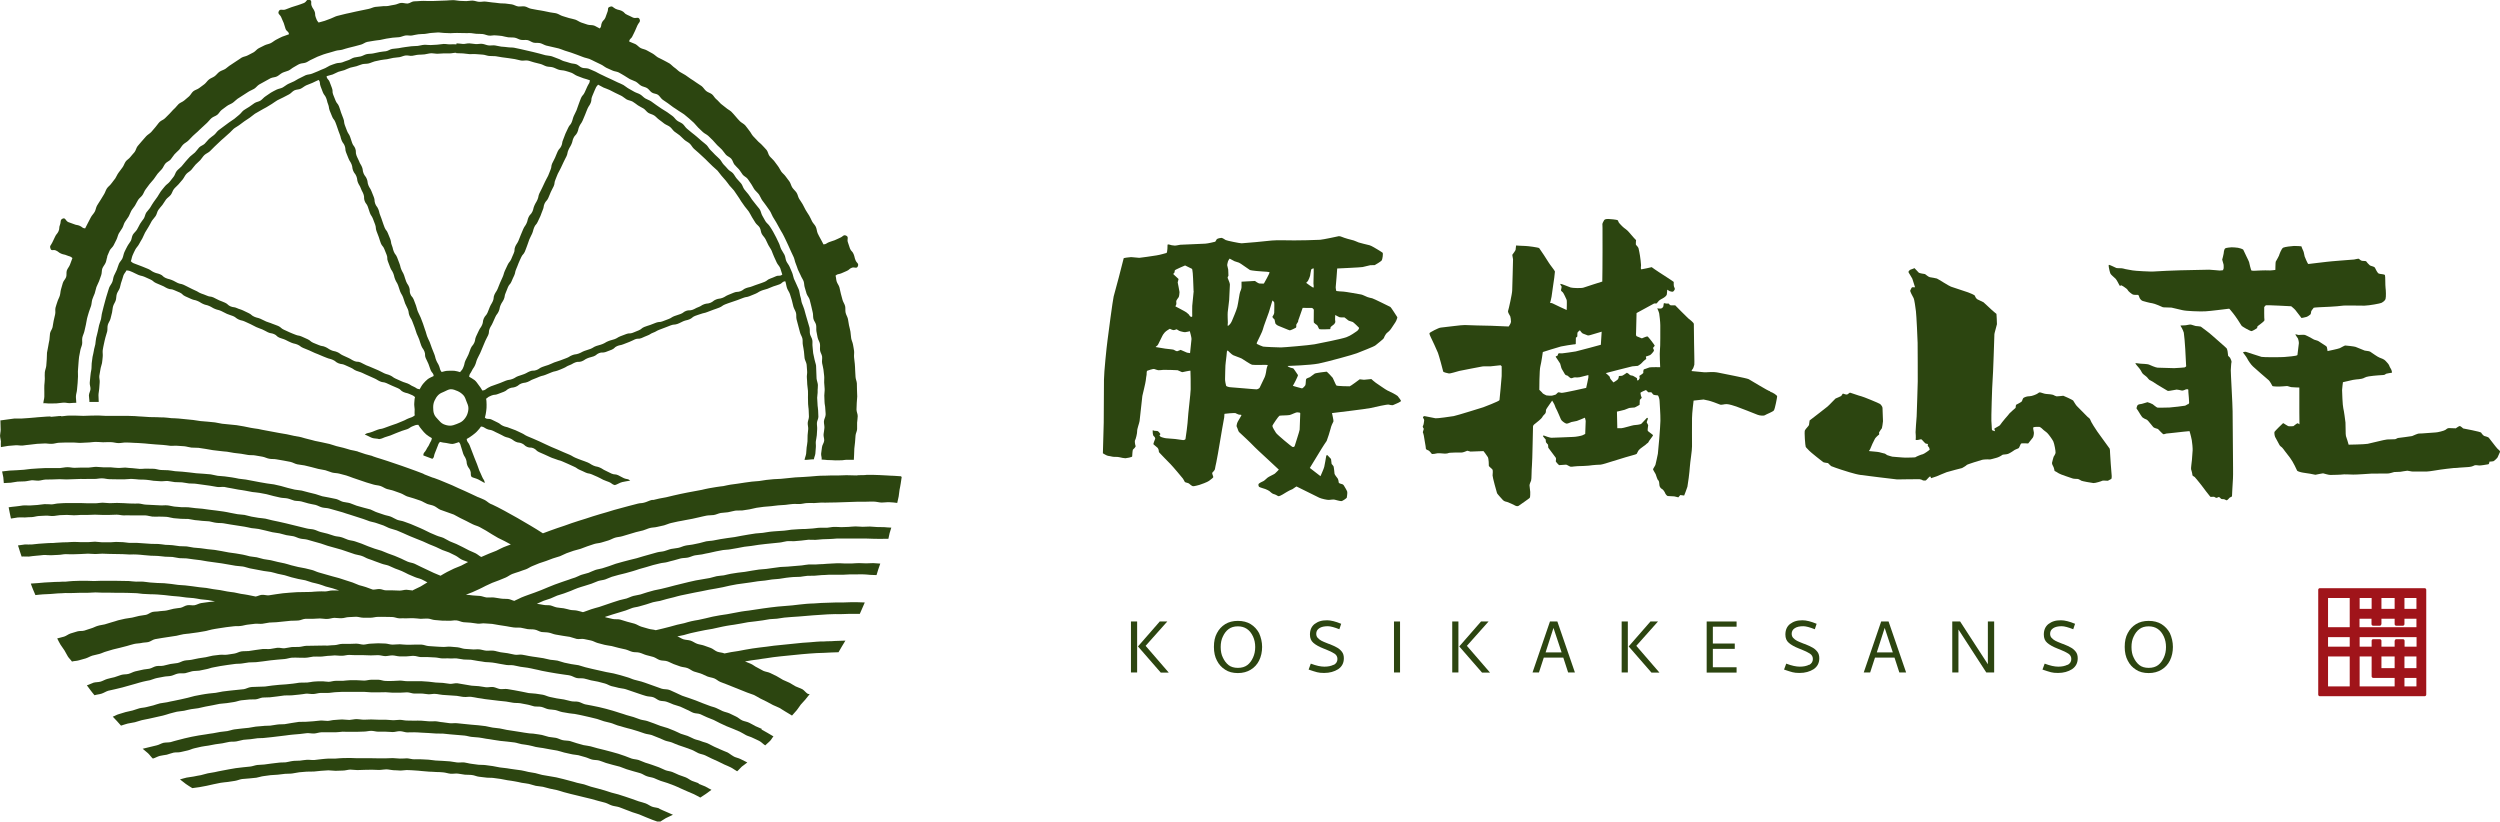<?xml version="1.0" encoding="UTF-8"?>
<svg xmlns="http://www.w3.org/2000/svg" id="b" width="206.44" height="67.84" viewBox="0 0 206.44 67.84">
  <g id="c">
    <path d="M8.84,21.19c.07-.16.14-.33.21-.49s.25-.28.33-.44.16-.32.24-.48.11-.35.19-.5.2-.29.29-.45.12-.34.21-.49.21-.29.3-.44.14-.33.23-.49.22-.29.31-.44.16-.32.26-.47.26-.25.36-.4.15-.33.26-.47.21-.29.32-.43.24-.27.35-.41.2-.3.31-.44.25-.26.36-.39.17-.32.29-.46.32-.2.43-.33.2-.29.32-.43.26-.24.38-.37.2-.3.33-.43.3-.2.43-.33.25-.26.37-.38.27-.24.4-.36.25-.25.39-.37.26-.24.39-.36.23-.27.37-.39.33-.16.47-.27.22-.29.36-.4.29-.21.43-.32.32-.16.47-.26.27-.24.41-.34.3-.19.45-.29.3-.19.45-.29.32-.15.48-.25.26-.26.41-.35.31-.17.47-.26.31-.18.47-.26.37-.07.53-.15.29-.22.45-.3.34-.11.5-.18.29-.21.45-.29.3-.19.47-.26.36-.05.53-.12.31-.19.47-.25.32-.17.48-.23.33-.13.5-.19.34-.1.51-.15.34-.1.51-.15.36-.04.53-.09.34-.11.51-.15.34-.08.52-.13.34-.09.52-.14.32-.18.5-.22.35-.05.53-.09.35-.04.53-.07.35-.08.52-.11.35-.06.53-.08.36-.02.53-.04.34-.11.52-.14.36.03.54,0,.35-.08.53-.1.36-.02.53-.03.35-.07.53-.08.36-.03.53-.04.36.04.54.04.36.02.53.02.36-.03.53-.02.36,0,.53.01.36,0,.53,0,.35.05.53.06.36,0,.53.02.35.11.52.13.36-.04.54-.02.36.02.53.05.35.09.52.11.36,0,.54.03.33.15.51.18.37-.01.54.02.33.17.5.21.37,0,.54.04.33.15.5.2.35.07.52.12.35.07.52.12.33.12.5.18.34.1.51.16.34.12.5.18.33.12.5.19.35.09.51.15.32.16.48.23.32.16.48.23c.16.07.3.2.46.28s.33.14.49.22.36.08.52.16.31.18.47.27.3.2.45.28.34.13.49.21.28.24.43.33.35.11.5.2.25.27.4.37.37.09.51.19.23.29.38.4.29.2.44.3.28.22.43.32.3.19.45.3.31.18.45.29.28.23.41.34.27.24.4.36.23.28.36.4.26.25.39.37.31.19.44.31.26.25.38.37.23.27.36.4.27.24.39.37.21.29.33.42.32.19.44.33.15.34.26.48.25.25.37.39.2.3.31.44.31.21.42.36.2.3.3.44.17.32.28.46.26.25.36.4.16.33.26.47.22.28.32.43.21.29.31.44.15.33.24.48.19.3.28.46.18.31.26.47.18.31.27.47.16.32.24.48.15.33.23.49.15.32.22.49.16.32.23.49.09.35.16.51.12.34.18.5.17.32.23.48.18.32.24.48.04.36.1.53.09.34.15.51.2.31.25.48.08.35.13.52.07.35.12.52.02.36.06.54.18.32.22.5,0,.37.03.54.07.35.1.52.16.33.19.51-.01.36.01.54.15.34.17.52-.03.36,0,.54.09.35.11.53.04.35.06.53-.01.36,0,.54.03.36.04.53-.03.36-.03.54.02.36.02.53.06.36.06.53.04.36.03.54-.13.35-.14.53.05.36.04.54-.05.35-.07.53.07.36.05.54-.16.34-.18.52-.05.35-.07.53.07.32.04.5c.18,0,.31.03.49.04s.36,0,.54.02.36-.01.54,0,.35-.05.53-.04.38-.01.56,0c.02-.18,0-.21.02-.39s0-.36.02-.54.04-.36.06-.53.03-.36.04-.54.12-.35.13-.53-.01-.36,0-.54.05-.36.05-.54-.1-.36-.1-.54.02-.36.02-.54.04-.36.04-.54-.01-.36-.02-.54,0-.36-.01-.54-.1-.35-.11-.53-.02-.36-.03-.54-.01-.36-.03-.54-.04-.36-.06-.53.02-.37,0-.54-.06-.35-.09-.53-.12-.34-.15-.52-.03-.36-.06-.54-.08-.35-.12-.53-.05-.36-.09-.53-.15-.33-.19-.51,0-.37-.04-.54-.16-.33-.21-.5-.09-.35-.14-.52-.07-.35-.12-.53-.18-.32-.23-.49-.04-.31-.09-.48c.19-.16.21-.09.45-.18s.23-.11.46-.2.2-.18.43-.27.4.11.5-.12c.1-.25-.09-.25-.19-.5s-.06-.26-.16-.51-.2-.21-.3-.46-.07-.26-.17-.51.1-.43-.14-.55c-.23-.11-.27.08-.5.17s-.22.12-.46.21-.24.07-.47.16-.2.17-.45.18c-.07-.16-.15-.28-.23-.44s-.18-.31-.25-.48-.07-.36-.15-.53-.23-.29-.31-.45-.15-.33-.24-.48-.2-.3-.29-.46-.16-.32-.25-.48-.2-.3-.29-.45-.11-.35-.21-.5-.25-.27-.35-.42-.13-.34-.23-.49-.22-.28-.32-.43-.26-.26-.36-.4-.17-.32-.28-.46-.21-.29-.32-.43-.26-.25-.37-.39-.13-.36-.24-.5-.25-.26-.37-.4-.28-.24-.39-.37-.25-.25-.37-.39-.19-.31-.31-.45-.21-.3-.33-.43-.3-.21-.43-.33-.24-.27-.36-.4-.23-.28-.36-.4-.31-.2-.44-.32-.29-.21-.42-.33-.24-.27-.38-.38-.22-.3-.36-.41-.34-.15-.48-.27-.23-.29-.37-.4-.31-.19-.45-.3-.3-.2-.45-.3-.29-.21-.44-.31-.32-.17-.47-.27-.27-.24-.42-.34-.27-.25-.42-.35-.32-.16-.48-.26-.33-.15-.48-.24-.28-.23-.44-.32-.32-.17-.47-.26-.35-.11-.51-.19-.28-.25-.44-.33-.35-.13-.51-.21c.02-.25.16-.21.26-.43s.12-.22.22-.45.1-.23.2-.46.27-.27.18-.5c-.1-.24-.3-.03-.55-.14s-.23-.13-.48-.23-.2-.21-.44-.32-.27-.06-.51-.17-.23-.26-.48-.17c-.23.08-.1.2-.2.43s-.07.24-.17.47-.19.19-.29.42,0,.29-.17.47c-.17-.07-.31-.18-.47-.24s-.38-.02-.55-.08-.34-.11-.51-.17-.32-.18-.49-.24-.35-.08-.52-.13-.34-.11-.52-.16-.33-.17-.5-.22-.36-.05-.53-.09-.35-.07-.53-.11-.36-.06-.53-.09-.35-.07-.53-.1-.34-.16-.51-.19-.37.02-.55,0-.34-.14-.52-.17-.36-.05-.54-.07-.36,0-.54-.03-.36-.04-.54-.06-.36-.05-.54-.07-.36.03-.54.02-.35-.09-.53-.1-.36.04-.54.04-.36-.01-.54-.02-.36-.06-.54-.06-.36.02-.54.03-.36.01-.54.02-.36.02-.54.02-.36,0-.54,0-.36-.02-.54,0-.36.02-.54.03-.34.17-.52.18-.37-.07-.55-.05-.35.13-.52.15-.35.07-.53.1-.36,0-.54.03-.36.02-.54.05-.34.12-.52.16-.35.07-.53.11-.35.07-.53.11-.35.08-.53.12-.35.07-.53.12-.35.08-.52.13-.33.15-.5.21-.34.13-.51.19-.33.08-.5.14c-.16-.19-.15-.2-.24-.44s0-.27-.1-.5-.15-.21-.24-.45.07-.39-.16-.49c-.25-.1-.23.17-.48.27s-.25.09-.5.18-.26.07-.51.16-.25.09-.5.19-.45-.09-.56.15c-.11.23.12.27.21.51s.11.23.2.46.06.24.15.48.27.2.28.45c-.16.07-.4.13-.56.2s-.32.16-.48.24-.3.21-.46.29-.35.1-.51.18-.32.16-.48.24-.27.25-.43.34-.32.16-.48.25-.36.1-.51.19-.29.21-.45.3-.29.21-.45.3-.28.22-.43.32-.34.14-.49.24-.25.26-.4.37-.33.16-.47.27-.24.28-.38.39-.29.21-.43.32-.34.15-.48.26-.22.3-.35.42-.27.23-.41.35-.33.17-.46.29-.23.28-.37.4-.24.27-.37.39-.26.25-.38.38-.32.18-.45.31-.22.29-.34.42-.23.28-.35.41-.3.22-.42.35-.24.27-.36.41-.24.27-.35.41-.14.35-.25.49-.24.26-.35.41-.29.23-.39.38-.15.34-.26.48-.21.29-.32.43-.17.32-.27.47-.23.28-.33.43-.27.25-.37.41-.14.34-.24.49-.19.31-.28.46-.2.3-.29.46-.1.35-.19.51-.23.29-.31.44-.17.32-.25.48-.15.29-.23.45c-.25-.02-.21-.11-.44-.21s-.25-.04-.48-.14-.24-.07-.47-.17-.23-.39-.46-.29c-.24.1-.13.28-.23.52s-.01.29-.12.53-.18.21-.29.46-.12.24-.23.48-.23.24-.14.49c.08.23.21.05.44.15s.2.16.43.26.25.05.48.15.28.05.46.22c-.07.17-.14.37-.2.54s-.2.31-.26.48,0,.38-.06.55-.22.31-.27.48-.1.35-.15.52-.05.36-.1.53-.15.33-.2.5-.12.34-.16.51.02.37-.03.55-.08.35-.12.52-.05.35-.09.53-.18.33-.21.51-.02.36-.05.54-.08.35-.1.53-.08.35-.1.53,0,.36-.02.54-.02.36-.04.54-.1.35-.12.53,0,.36,0,.54-.03.36-.04.54,0,.36,0,.54,0,.21,0,.39-.08.37-.08.55c.18-.02.37.03.55.02s.36,0,.53-.01.38-.04.56-.06.36.05.54.04.36-.03.54-.03c0-.18-.04-.37-.03-.55s.08-.36.09-.54.04-.36.05-.54.02-.36.03-.54-.02-.36,0-.54.02-.36.04-.54.02-.36.05-.54.07-.35.1-.53.12-.35.15-.52-.02-.37.02-.55.13-.34.17-.52.08-.35.12-.53.06-.36.1-.53.1-.34.15-.52.13-.34.18-.51.05-.36.1-.53.14-.33.2-.5.08-.35.14-.52.16-.33.22-.49.12-.34.18-.51.03-.38.09-.54.2-.31.27-.47.08-.36.15-.52Z" style="fill:#2c4510;"></path>
    <path d="M37.69,3.66c-.18,0-.36-.01-.53,0s-.36-.04-.53-.03-.36.05-.53.06-.36.02-.53.03-.36-.03-.54-.02-.35.07-.53.09-.36.01-.53.03-.35.05-.53.07-.35.06-.53.09-.36.03-.53.06-.33.16-.51.19-.36.03-.53.07-.35.07-.52.11-.36.02-.54.06-.33.15-.5.19-.36.05-.53.09-.32.17-.49.22-.33.12-.5.18-.36.03-.53.09-.34.11-.5.18-.31.19-.48.25-.33.14-.49.21-.33.13-.49.2-.36.06-.53.13-.31.17-.48.24-.31.18-.47.26-.33.14-.49.22-.29.2-.45.29-.35.1-.51.18-.32.16-.47.25-.29.21-.44.3-.26.25-.41.35-.35.11-.5.21-.29.21-.44.31-.31.18-.45.28-.24.27-.38.38-.27.23-.41.34-.3.19-.44.3-.29.21-.43.32-.29.21-.43.32-.23.28-.37.39-.29.21-.42.33-.23.28-.36.4-.33.17-.45.3-.22.29-.34.41-.29.22-.41.34-.24.27-.36.4-.22.28-.34.41-.27.23-.39.37-.15.34-.26.48-.22.28-.33.42-.28.23-.39.37-.23.27-.34.42-.18.31-.28.45-.21.29-.31.43-.19.3-.28.45-.23.27-.33.42-.11.35-.21.5-.22.28-.31.44-.16.32-.25.47-.25.27-.34.42-.09.36-.17.51-.21.29-.29.45-.17.32-.24.48-.09.35-.16.51-.22.29-.29.45-.11.34-.18.51-.16.32-.23.48-.07.35-.14.52-.2.31-.26.47-.1.34-.16.51-.1.34-.15.51-.09.34-.14.52-.08.35-.13.52-.05.36-.09.53-.12.34-.16.51-.08.35-.11.52-.09.34-.13.52-.04.35-.07.53-.1.34-.12.52-.08.35-.11.52-.05.35-.07.53,0,.36-.03.53-.07.35-.08.53-.03.35-.05.53.07.36.06.54-.13.35-.13.53.05.35.04.53c.25,0,.51,0,.77,0,0-.18-.02-.37-.02-.55s.05-.35.06-.53.02-.35.04-.53-.05-.36-.03-.54.07-.35.09-.53.1-.35.13-.52.04-.35.06-.53-.02-.36,0-.54.07-.35.1-.52.08-.35.12-.52.11-.34.15-.51,0-.36.05-.54.17-.32.22-.5.09-.34.13-.52.04-.36.09-.53.17-.32.22-.49.03-.36.09-.53.18-.31.24-.48.07-.35.14-.52.1-.34.16-.51.18-.26.25-.42c.26.02.26.04.5.14s.23.13.48.23.27.06.51.16.24.11.49.22.21.18.45.29.24.11.49.21.23.13.48.24.28.02.52.13.25.1.49.21.2.2.45.31.24.11.49.22.27.06.51.16.23.14.47.25.26.06.51.17.23.14.47.24.26.06.51.17.23.13.48.24.26.08.5.18.22.17.46.28.27.06.51.17.24.11.48.22.23.13.47.24.25.09.49.19.23.13.47.24.27.05.51.15.2.2.45.3.26.07.5.18.23.13.48.23.27.06.51.16.22.17.46.27.25.1.49.2.24.12.48.22.25.09.49.2.25.1.49.2.26.06.51.17.21.18.46.28.28.03.52.14.24.11.49.22.22.16.47.26.26.07.5.18.24.12.48.22.24.11.49.22.23.14.47.25.28.04.52.14.24.12.48.22.24.11.49.21.2.2.45.31.27.06.51.17.25.08.45.25c-.05.17-.04.3-.06.48s.02.35.03.53-.03.32.01.5c-.22.17-.23.14-.49.24s-.24.13-.5.23-.25.11-.51.21-.27.08-.52.18-.26.09-.52.19-.28.04-.54.14-.26.1-.52.2-.32.03-.53.2c.2.06.41.2.6.27s.4.04.59.1c.24-.04.23-.06.46-.15s.24-.06.47-.15.23-.1.46-.19.23-.09.46-.18.24-.06.47-.15.21-.15.44-.24.23-.11.47-.12c.08.15.18.26.29.4s.22.27.36.39.31.22.47.31c-.03.26-.1.25-.2.49s-.15.22-.26.46-.25.22-.24.48c.24.09.51.19.74.28.2-.16.1-.24.21-.47s.08-.24.19-.48.06-.26.23-.45c.17.05.34.07.51.09s.36.09.53.08.36-.11.53-.15c.16.2.11.23.2.47s.06.25.15.49.14.22.23.46.02.27.11.5.16.21.25.45-.03.3.11.51c.17.08.39.12.56.21s.35.2.52.29c-.02-.28-.12-.26-.22-.52s-.12-.25-.23-.51c-.1-.26-.09-.27-.19-.53s-.11-.26-.21-.52-.1-.26-.2-.52-.1-.26-.2-.52-.22-.24-.24-.52c.15-.08.34-.2.48-.31s.28-.21.4-.35.21-.22.3-.37c.26.03.23.09.47.2s.27.04.51.15.23.13.47.23.23.13.47.24.26.06.5.17.22.16.45.27.27.03.51.14.2.19.44.29.28,0,.52.11.2.2.44.31.24.1.48.21.24.11.48.22.25.08.49.18.26.06.5.17.24.11.48.21.24.12.48.22.22.16.46.26.24.11.48.22.27.05.51.15.24.11.48.21.23.13.47.24.25.09.49.19.22.19.47.25c.2-.05.4-.2.61-.25s.45-.08.66-.12c-.2-.18-.27-.09-.52-.2s-.24-.14-.48-.25-.29-.02-.54-.13-.24-.13-.49-.24-.23-.15-.48-.26-.27-.05-.52-.16-.23-.15-.48-.26-.26-.09-.51-.19-.26-.09-.51-.2-.23-.14-.48-.25-.25-.1-.5-.21-.25-.11-.5-.22-.25-.1-.5-.21-.25-.12-.5-.23-.24-.12-.49-.23-.25-.11-.5-.22-.25-.1-.5-.21-.23-.15-.48-.26-.24-.12-.49-.23-.26-.08-.51-.19-.27-.06-.52-.17-.22-.18-.47-.29-.24-.13-.49-.24-.34.03-.54-.15c.05-.17.09-.38.11-.55s.04-.35.03-.53,0-.31-.04-.48c.21-.17.2-.17.45-.27s.28-.02.52-.12.25-.09.5-.19.22-.18.46-.28.27-.03.52-.13.22-.18.46-.27.27-.03.52-.13.23-.14.48-.23.24-.1.49-.2.26-.06.51-.16.25-.1.49-.2.26-.06.51-.15.25-.1.49-.2.23-.15.48-.24.23-.13.48-.23.29,0,.53-.09.23-.15.47-.25.26-.07.51-.16.22-.17.46-.27.29,0,.54-.09.25-.09.5-.19.21-.2.45-.3.26-.05.51-.15.25-.1.49-.19.24-.12.48-.22.28,0,.53-.1.24-.12.49-.21.23-.15.48-.24.23-.13.48-.23.25-.09.5-.19.25-.1.49-.19.28-.02.53-.11.24-.12.48-.22.26-.06.51-.16.21-.18.46-.28.25-.08.5-.17.26-.05.51-.15.25-.1.5-.19.25-.08.5-.18.22-.16.47-.26.25-.09.5-.18.25-.08.5-.17.25-.09.5-.19.27-.04.52-.14.25-.1.49-.2.23-.15.48-.25.26-.07.51-.16.24-.11.49-.2.26-.07.51-.17.22-.24.48-.25c.06.17.08.39.14.56s.18.32.24.49.11.35.16.52.08.36.13.53.16.33.21.5,0,.37.05.55.09.35.14.53.1.35.14.53.16.34.2.51,0,.37.04.55.06.36.09.54.02.36.05.54.15.35.17.53.02.36.04.54-.04.37-.02.55.02.36.03.54.05.36.06.54,0,.36,0,.54.01.36.01.54.05.36.05.54c0,.17.02.34.02.51s-.09.34-.1.51.05.34.04.51-.04.34-.05.51,0,.34-.01.51-.05.34-.07.5-.02.34-.04.51-.11.35-.13.52c.26,0,.51-.05.77-.05.02-.17.1-.3.12-.47s.02-.34.04-.51-.02-.34,0-.51.07-.33.08-.5.02-.34.03-.51-.03-.34-.02-.51.12-.33.12-.5-.02-.34-.02-.51-.05-.35-.05-.53-.03-.35-.03-.53.05-.36.04-.53.03-.36.02-.53-.09-.35-.11-.53,0-.36-.02-.53,0-.36-.02-.53-.1-.34-.13-.52-.08-.35-.11-.52-.02-.35-.05-.53.01-.36-.02-.54-.15-.33-.19-.5,0-.36-.04-.53-.11-.34-.15-.51-.11-.34-.15-.51-.09-.34-.14-.51-.13-.33-.19-.5-.06-.35-.12-.52-.06-.35-.11-.52-.15-.32-.21-.49-.16-.32-.22-.48-.08-.35-.15-.51-.14-.33-.21-.49-.2-.3-.27-.46-.07-.36-.15-.52-.19-.3-.27-.46-.11-.34-.19-.5-.15-.32-.23-.48-.17-.31-.25-.47-.19-.3-.28-.45-.26-.26-.35-.41-.17-.31-.26-.46-.11-.35-.2-.5-.23-.27-.33-.42-.23-.27-.33-.42-.19-.3-.3-.44-.24-.27-.34-.41-.14-.34-.25-.47-.24-.26-.36-.4-.19-.3-.31-.44-.31-.2-.42-.34-.24-.26-.36-.39-.19-.3-.31-.43-.26-.24-.39-.37-.24-.26-.37-.38-.21-.3-.33-.42-.28-.22-.41-.34-.27-.23-.4-.35-.28-.22-.41-.33-.27-.22-.41-.34-.22-.29-.36-.4-.32-.16-.46-.27-.23-.28-.38-.38-.29-.21-.43-.31-.31-.18-.45-.28-.29-.2-.44-.3-.28-.21-.43-.31-.33-.15-.48-.24-.27-.24-.42-.33-.33-.13-.49-.22-.31-.18-.46-.26-.29-.21-.44-.3-.32-.14-.48-.22-.32-.15-.48-.23-.32-.15-.48-.22-.31-.16-.48-.23-.31-.18-.47-.24-.32-.15-.49-.21-.37-.02-.54-.08-.3-.22-.46-.28-.36-.05-.53-.11-.34-.1-.51-.15-.32-.16-.49-.21-.33-.14-.5-.19-.35-.05-.53-.09-.34-.1-.51-.14-.34-.09-.52-.13-.34-.08-.52-.12-.34-.08-.52-.12-.35-.08-.52-.11-.36-.01-.53-.04-.35-.03-.53-.05-.35-.08-.52-.1-.36.02-.53,0-.34-.11-.52-.13-.36.03-.53.02-.35-.05-.53-.06-.36.06-.53.05-.35-.05-.53-.05ZM37.69,4.39c.18,0,.36.01.54.02s.36.05.54.06.36-.02.54,0,.36.03.54.04.35.09.53.11.36,0,.54.02.35.07.53.09.36.04.53.07.36.05.53.08.35.09.52.12.37-.03.55,0,.34.11.52.15.35.09.52.13.33.15.5.2.36.03.53.08.33.15.5.2.36.04.53.09.35.1.51.16.31.2.48.26.33.13.5.19.38.1.54.17c-.02.27-.1.26-.21.51s-.11.24-.22.49-.19.21-.3.46-.09.26-.19.5-.08.26-.18.51-.13.24-.23.48-.07.26-.17.51-.18.21-.29.46-.12.24-.23.49-.08.26-.19.5-.04.28-.15.52-.19.21-.3.45-.1.25-.21.5-.13.24-.24.48-.03.28-.14.53-.09.26-.2.5-.14.23-.25.48-.12.24-.23.49-.13.24-.24.48-.05.27-.16.52-.14.23-.25.48-.06.27-.17.51-.2.21-.31.45-.06.27-.17.51-.16.22-.27.47-.1.25-.21.5-.09.26-.2.5-.16.23-.26.47,0,.29-.12.54-.1.25-.21.49-.18.22-.29.46-.12.24-.23.49-.07.26-.18.51-.11.24-.22.49-.09.25-.2.5-.15.23-.26.47-.02.28-.13.53-.14.23-.25.48-.09.26-.2.5-.19.21-.3.46-.03.28-.14.53-.16.23-.27.47-.12.24-.23.49-.04.28-.15.52-.18.21-.29.46-.08.26-.19.51-.13.24-.24.48-.06.27-.16.52-.11.24-.29.45c-.17-.05-.3-.09-.47-.11s-.36,0-.54,0-.34.06-.51.1c-.17-.21-.11-.24-.21-.49s-.14-.23-.24-.48-.06-.26-.16-.51-.1-.25-.2-.5-.08-.26-.18-.5-.13-.24-.22-.49-.06-.26-.16-.51-.07-.26-.17-.51-.09-.25-.19-.5-.13-.24-.23-.49-.07-.26-.16-.51-.09-.25-.19-.5-.19-.21-.28-.46,0-.29-.09-.54-.15-.23-.25-.48-.08-.26-.17-.51-.13-.24-.23-.48-.06-.26-.16-.51-.09-.25-.19-.5-.17-.22-.27-.47-.06-.26-.16-.51-.04-.27-.13-.52-.11-.24-.2-.49-.17-.22-.27-.47-.09-.25-.18-.5-.08-.26-.18-.5-.06-.26-.16-.51-.17-.22-.26-.47-.01-.28-.11-.53-.1-.25-.2-.5-.15-.23-.25-.48-.03-.27-.13-.52-.17-.22-.27-.47-.03-.28-.13-.52-.15-.23-.24-.48c-.1-.25-.13-.24-.22-.49s0-.29-.09-.54-.17-.22-.26-.47-.08-.26-.17-.51-.15-.23-.25-.48-.1-.25-.19-.5-.02-.28-.12-.53-.1-.25-.19-.5-.07-.26-.17-.51-.18-.22-.28-.47-.1-.25-.2-.5,0-.29-.1-.54-.1-.25-.19-.5-.23-.21-.25-.48c.16-.06.34-.08.5-.14s.31-.16.47-.22.34-.08.5-.14.32-.15.48-.2.34-.07.51-.12.33-.13.49-.17.35-.02.52-.06.33-.13.49-.17.34-.07.51-.11.35-.04.52-.07.34-.08.51-.11.35-.03.52-.06.33-.12.51-.14.36.05.53.03.34-.08.51-.09.35-.01.52-.03.34-.08.52-.09.35.04.52.04.35-.03.52-.03.35,0,.52,0,.35-.06.52-.05ZM34.63,32.14c-.26-.03-.24-.12-.49-.22s-.23-.15-.47-.25-.26-.07-.5-.18-.24-.11-.49-.22-.22-.16-.46-.27-.26-.07-.5-.18-.23-.13-.48-.24-.25-.1-.49-.21-.25-.1-.49-.2-.23-.13-.48-.24-.28-.01-.53-.12-.23-.14-.47-.25-.24-.11-.48-.22-.22-.17-.46-.27-.27-.05-.51-.16-.22-.15-.47-.26-.27-.04-.52-.15-.25-.09-.49-.2-.21-.18-.45-.29-.24-.11-.49-.22-.27-.05-.51-.15-.25-.09-.49-.2-.24-.11-.48-.22-.21-.19-.45-.3-.25-.08-.5-.19-.26-.08-.5-.18-.24-.13-.48-.23-.26-.06-.51-.17-.21-.18-.45-.29-.24-.12-.48-.23-.26-.08-.5-.19-.28-.04-.52-.14-.21-.19-.45-.3-.25-.1-.49-.2-.23-.13-.48-.24-.28-.03-.52-.14-.25-.09-.5-.19-.23-.14-.47-.24-.24-.12-.48-.23-.23-.13-.48-.24-.27-.05-.51-.16-.23-.14-.48-.24-.26-.06-.51-.17-.2-.2-.45-.3-.26-.06-.51-.17-.22-.16-.47-.27-.25-.1-.49-.2-.25-.09-.5-.19-.26-.07-.45-.25c.07-.16.07-.3.14-.47s.15-.33.23-.49.23-.29.31-.45.18-.31.27-.47.14-.33.23-.49.18-.31.28-.46.17-.32.26-.47.23-.28.33-.43.12-.35.22-.5.23-.28.34-.42.19-.31.3-.45.28-.24.39-.38.15-.34.26-.48.26-.25.38-.39.24-.27.35-.41.18-.32.3-.45.3-.21.42-.35.22-.29.34-.42.27-.24.39-.37.21-.3.34-.42.32-.19.45-.31.25-.25.38-.38.26-.25.39-.37.26-.25.4-.36.26-.25.4-.36.25-.26.39-.38.31-.19.45-.3.29-.22.43-.32.3-.2.45-.3.28-.23.43-.33.32-.17.47-.27.32-.17.47-.26.31-.19.46-.28.29-.21.45-.3.33-.15.49-.24.32-.17.48-.25.27-.25.44-.33.37-.06.53-.14.3-.21.46-.28.34-.13.5-.2.34-.17.51-.24c.17.2.06.27.16.52s.09.25.19.5.17.22.27.47.06.26.16.51.04.27.13.52.11.24.2.49.17.22.27.47.09.25.18.5.08.26.18.5.06.26.16.51.17.22.26.47.01.28.11.53.1.25.2.5.15.23.25.48.03.27.13.52.17.22.27.47.03.28.13.52.15.23.24.48.13.24.22.49,0,.29.09.54.17.22.26.47.08.26.17.51.15.23.25.48.1.25.19.5.02.28.11.53.1.25.19.5.07.26.17.51.18.21.28.46.1.25.2.5,0,.28.1.53.1.25.19.5.15.23.25.48.06.26.16.51.14.23.24.48.07.26.17.51.14.23.24.48.07.26.17.51.13.24.23.49.03.27.13.52.15.23.24.48.09.25.19.5.07.26.17.51.12.24.21.49.07.26.17.51.16.23.26.48,0,.29.1.53.13.24.23.49.08.26.18.51.23.22.25.49c-.15.08-.35.15-.49.26s-.26.24-.38.38-.2.31-.29.46ZM38.56,34.27c-.08.18-.2.34-.34.47s-.32.2-.5.27-.36.14-.55.14-.38-.05-.56-.13c-.18-.08-.3-.23-.43-.37s-.26-.27-.33-.45-.08-.36-.08-.56.03-.37.11-.55c.08-.18.18-.34.31-.47s.31-.21.49-.28.35-.2.55-.2.38.08.57.16c.18.08.34.2.47.34s.18.33.25.51.16.35.16.55-.04.38-.12.57ZM39.83,32.25c-.08-.15-.19-.31-.3-.45s-.2-.3-.34-.41-.3-.19-.45-.28c.03-.27.11-.25.22-.49s.16-.22.27-.47.07-.26.18-.51.13-.24.24-.48.1-.25.21-.5.1-.25.21-.5.13-.24.24-.48.02-.29.12-.53.14-.23.25-.48.11-.24.22-.49.17-.22.28-.47.05-.27.16-.52.15-.23.26-.47.04-.28.15-.52.09-.25.2-.5.19-.21.29-.46.11-.25.22-.49.05-.27.16-.52.1-.25.2-.5.11-.24.22-.49.19-.21.3-.46.09-.26.19-.5.08-.26.18-.51.13-.24.23-.48.07-.26.17-.51.18-.21.29-.46.12-.24.23-.49.08-.26.19-.5.04-.28.15-.52.19-.21.3-.45.1-.25.21-.5.13-.24.24-.48.03-.28.14-.53.09-.26.2-.5.14-.23.25-.48.12-.24.23-.49.13-.24.24-.48.05-.27.16-.52.14-.23.25-.48.06-.27.17-.51.2-.21.31-.45.06-.27.17-.51.16-.22.27-.47.1-.25.21-.5.09-.26.2-.5.16-.23.26-.47.01-.29.12-.54.1-.25.21-.5.1-.26.28-.46c.16.07.29.17.45.24s.34.12.5.2.32.16.47.24.32.15.48.23.29.21.44.3.35.1.51.19.29.21.44.31.31.17.46.26.25.27.4.36.34.12.49.22.26.25.41.35.28.22.42.32.33.16.47.27.23.28.37.39.3.2.43.31.25.25.39.37.31.19.44.31.21.3.34.42.27.23.4.35.26.24.39.36.26.24.38.37.26.24.38.37.28.23.4.36.21.29.33.42.23.27.35.4.21.29.32.42.25.26.36.4.19.3.3.44.19.3.29.45.2.29.31.44.23.27.33.42.17.31.26.46.19.3.28.45.27.25.36.41.08.36.17.52.23.28.31.44.15.32.23.48.2.3.27.46.12.34.2.5.15.32.22.48.22.29.29.46.1.36.17.53c-.2.17-.28.04-.52.14s-.24.11-.49.2-.22.17-.47.27-.25.09-.5.18-.25.08-.5.18-.26.06-.51.15-.22.17-.47.26-.28.01-.53.11-.25.1-.49.2-.23.15-.47.24-.27.03-.52.13-.22.17-.46.27-.27.03-.52.12-.23.15-.48.24-.24.13-.48.22-.29,0-.53.09-.22.17-.47.26-.26.08-.5.17-.23.15-.47.24-.25.09-.5.19-.28.02-.53.11-.25.1-.49.19-.26.07-.5.17-.21.18-.46.28-.24.1-.49.2-.28,0-.53.1-.25.09-.5.19-.23.15-.48.24-.26.06-.51.16-.23.14-.48.24-.26.07-.51.16-.23.14-.48.24-.26.07-.51.17-.23.13-.48.22-.27.03-.52.13-.23.15-.48.24-.25.09-.5.19-.26.07-.51.17-.24.12-.49.21-.26.07-.51.17-.22.16-.47.25-.28,0-.53.1-.23.13-.48.23-.26.08-.5.17-.23.15-.48.24-.27.04-.52.13-.24.11-.49.2-.25.09-.5.18-.26.08-.49.21-.22.21-.48.23Z" style="fill:#2c4510;"></path>
    <path d="M74.43,39.37s0,0,0,.01c0,0,0,0,0,0,0,0,0,0,0-.01Z" style="fill:#2c4510;"></path>
    <path d="M74.42,39.32s0,.04,0,.07c0,0,0,0,0,0,0-.02,0-.04,0-.07,0,0,0,0,0,0Z" style="fill:#2c4510;"></path>
    <path d="M62.93,60.2c-.18-.09-.37-.15-.55-.24-.18-.09-.34-.2-.52-.28-.18-.09-.39-.11-.57-.19-.18-.08-.33-.24-.51-.32-.18-.08-.36-.18-.54-.26-.18-.08-.38-.11-.57-.19-.18-.08-.35-.18-.54-.26-.18-.08-.38-.11-.57-.19-.18-.07-.37-.14-.56-.21-.18-.07-.37-.15-.55-.22-.18-.07-.37-.14-.56-.2-.19-.07-.38-.12-.56-.19-.19-.07-.36-.18-.54-.25-.19-.07-.36-.18-.55-.24-.19-.06-.41-.03-.6-.09-.19-.06-.37-.14-.56-.2-.19-.06-.37-.14-.56-.2-.19-.06-.37-.14-.56-.19-.19-.06-.39-.09-.58-.15-.19-.05-.37-.15-.56-.2-.19-.05-.38-.12-.57-.17-.19-.05-.38-.1-.58-.15-.19-.05-.39-.06-.59-.11-.19-.05-.39-.08-.58-.13-.19-.05-.39-.09-.58-.13-.19-.04-.38-.1-.58-.14-.19-.04-.38-.13-.57-.17-.19-.04-.4-.05-.59-.09-.19-.04-.39-.08-.58-.12-.19-.04-.38-.13-.57-.17-.19-.04-.4-.04-.59-.07-.19-.04-.39-.09-.58-.13-.2-.03-.39-.06-.59-.09-.2-.03-.39-.05-.59-.09-.2-.03-.39-.09-.58-.11-.2-.03-.41.04-.6,0-.2-.03-.39-.09-.58-.12-.2-.03-.39-.06-.59-.08-.2-.03-.39-.11-.58-.13-.2-.02-.4.01-.6,0-.2-.02-.39-.09-.59-.11-.2-.02-.4.03-.6,0-.2-.02-.4-.02-.59-.04-.2-.02-.39-.11-.59-.13-.2-.02-.4-.03-.59-.05-.2-.02-.4.03-.6.02-.2-.01-.4-.01-.6-.03-.2-.01-.4-.03-.59-.04-.2-.01-.39-.11-.59-.12-.2,0-.4,0-.6,0-.2,0-.4.02-.6.01-.2,0-.4-.03-.6-.04-.2,0-.4.03-.6.03-.2,0-.4-.08-.59-.09-.2,0-.4-.02-.6-.02s-.4.03-.6.03-.4.07-.59.08c-.2,0-.4-.08-.6-.08-.2,0-.4.02-.59.02-.2,0-.4-.01-.6,0-.2,0-.39.09-.59.1-.2,0-.4.03-.59.04-.2,0-.4-.01-.59,0-.2,0-.4,0-.59.01-.2.01-.4,0-.6.01-.2.01-.39.08-.59.09-.2.01-.4,0-.6.01-.2.02-.39.08-.59.1-.2.02-.4-.06-.6-.04-.2.02-.39.08-.59.1-.2.02-.4-.01-.6,0-.2.02-.39.05-.59.08-.2.02-.39.07-.59.09-.2.02-.4,0-.6.03-.2.03-.38.15-.58.18-.2.03-.39.06-.59.09-.2.03-.4-.01-.6.01-.2.03-.39.04-.59.07-.2.03-.39.1-.58.13-.2.03-.39.06-.59.09-.2.03-.39.09-.58.12-.2.04-.4.03-.59.07-.2.04-.37.16-.57.2-.19.04-.4.04-.59.08-.19.04-.38.1-.58.14-.19.04-.41,0-.6.04-.19.04-.37.17-.56.21-.19.04-.4.04-.59.09-.19.05-.39.09-.58.13-.19.05-.37.16-.56.21-.19.05-.4.02-.59.08-.19.05-.37.14-.56.19-.19.05-.39.08-.58.14-.19.05-.36.16-.55.22-.19.06-.4.04-.59.09-.19.06-.37.17-.56.22.1.14.21.28.31.42.1.14.21.26.32.4.19-.06.39-.07.58-.13.19-.06.36-.18.55-.24.19-.05.39-.08.58-.13.19-.05.39-.09.58-.14.19-.05.38-.11.57-.16.19-.05.38-.11.57-.16.19-.05.38-.12.57-.16.19-.05.39-.08.58-.12.19-.05.37-.14.57-.18.19-.04.39-.07.58-.11.19-.04.4-.03.59-.07.19-.04.37-.15.57-.19.19-.04.4,0,.6-.03.19-.04.38-.12.57-.16.19-.04.4-.02.59-.05.19-.03.39-.09.58-.12.19-.03.38-.12.58-.15.19-.03.39-.08.58-.11.2-.03.39-.06.59-.09.2-.03.39-.05.59-.08.2-.03.4-.01.59-.04.2-.03.39-.06.59-.09.2-.02.4,0,.59-.02.2-.02.39-.04.59-.07.2-.02.39-.06.59-.08.2-.02.39-.04.59-.06.2-.02.39-.03.59-.05.2-.02.39-.09.59-.11.2-.02.4,0,.59,0,.2-.01.4.02.6,0,.2-.01.39-.07.59-.09.2-.01.4,0,.59,0,.2,0,.39-.05.59-.06.2,0,.39-.03.59-.04.2,0,.4.04.6.03.2,0,.39-.07.59-.07.2,0,.4.03.6.02.2,0,.4,0,.59,0s.4.02.6.02.4-.02.59-.02c.2,0,.39.07.59.08.2,0,.4-.06.59-.06.2,0,.39.07.59.08.2,0,.4,0,.59,0,.2,0,.4-.05.59-.04.2,0,.39.09.59.1.2,0,.4,0,.59,0,.2.01.39.02.59.03.2.01.39.07.59.08.2.01.4-.02.59,0,.2.02.4-.02.6,0,.2.02.39.07.59.09.2.02.4,0,.59.02.2.02.39.08.58.1.2.02.39.06.59.09.2.02.4.01.59.04.2.02.39.07.58.1.2.03.39.07.58.1.2.03.4,0,.59.03.2.03.39.09.58.12.2.03.39.05.59.08.2.03.39.08.58.12.19.03.39.09.58.13.19.03.39.07.58.11.19.04.39.07.58.1.19.04.39.05.59.09.19.04.39.04.59.09.19.04.37.17.56.21.19.04.41,0,.6.04.19.04.38.1.57.15.19.05.39.06.58.11.19.05.38.1.57.15.19.05.36.17.55.22.19.05.39.08.58.14.19.05.39.05.58.11.19.05.37.14.56.19.19.06.37.13.56.19.19.06.37.13.56.18.19.06.4.04.59.1.19.06.35.22.53.28.19.06.41.03.59.1.19.06.37.15.55.22.19.07.38.11.57.18.19.07.36.18.54.25.19.07.35.19.54.26.18.07.41.04.59.12.18.07.35.18.54.25.18.07.37.14.55.22.18.08.35.19.53.27.18.08.36.17.54.25.18.08.37.14.55.22.18.08.37.15.54.23.18.08.34.2.52.29.18.09.38.13.55.22.18.09.36.16.53.25.18.09.33.27.5.37.12-.12.27-.25.39-.36s.17-.26.29-.38c-.17-.09-.32-.2-.49-.29-.17-.09-.34-.2-.52-.29Z" style="fill:#2c4510;"></path>
    <path d="M60.57,62.45c-.18-.09-.33-.23-.5-.32-.18-.08-.37-.14-.55-.23-.18-.08-.36-.16-.54-.24-.18-.08-.35-.19-.53-.27-.18-.08-.38-.11-.56-.19-.18-.08-.38-.1-.57-.18-.18-.07-.35-.18-.54-.25-.18-.07-.38-.11-.56-.18-.18-.07-.35-.18-.54-.25-.19-.07-.36-.15-.55-.22-.19-.07-.38-.1-.57-.17-.19-.06-.37-.15-.55-.21-.19-.06-.37-.14-.56-.2-.19-.06-.39-.07-.58-.13-.19-.06-.37-.14-.56-.2-.19-.06-.38-.1-.57-.16-.19-.06-.37-.13-.56-.18-.19-.05-.37-.13-.57-.18-.19-.05-.38-.11-.57-.16-.19-.05-.38-.09-.57-.14-.19-.05-.39-.07-.58-.12-.19-.05-.39-.06-.58-.11-.19-.05-.37-.17-.56-.21-.19-.04-.4,0-.6-.05-.19-.04-.38-.1-.58-.14-.19-.04-.39-.05-.59-.09-.19-.04-.39-.08-.58-.12-.19-.04-.37-.14-.57-.18-.19-.04-.39-.05-.59-.09-.19-.03-.4-.02-.59-.05-.19-.03-.38-.09-.58-.12-.2-.03-.39-.08-.58-.11-.2-.03-.39-.07-.59-.1-.2-.03-.4.02-.6,0-.2-.03-.38-.14-.58-.17-.2-.02-.4.04-.6.02-.2-.02-.39-.07-.59-.09-.2-.02-.39-.02-.59-.04-.2-.02-.39-.08-.59-.1-.2-.02-.39-.08-.59-.1-.2-.02-.4.06-.6.05-.2-.02-.39-.06-.59-.08-.2-.01-.39-.02-.59-.03-.2-.01-.39-.06-.59-.07-.2-.01-.39-.03-.59-.04-.2,0-.4,0-.59,0-.2,0-.4,0-.59,0-.2,0-.39-.05-.59-.05-.2,0-.4.03-.59.03-.2,0-.4.01-.59,0-.2,0-.39-.09-.59-.1-.2,0-.4,0-.6,0s-.39.07-.59.07c-.2,0-.39-.03-.59-.03-.2,0-.39-.01-.59,0-.2,0-.39.04-.59.05-.2,0-.39,0-.59,0-.2,0-.39.08-.58.08-.2,0-.39-.05-.59-.04-.2,0-.39,0-.59.02-.2.01-.39.07-.58.08-.2.01-.39,0-.59.01-.2.01-.39.07-.58.08-.2.02-.39.04-.58.06-.2.02-.39.03-.58.04-.19.02-.39.04-.58.06-.19.02-.39.06-.58.08-.19.02-.39,0-.59.02-.19.02-.39,0-.59.03-.19.02-.38.14-.57.17-.19.03-.39.03-.58.06-.19.03-.39.03-.58.06-.19.03-.39.04-.58.07-.19.03-.38.08-.58.11-.19.03-.39.03-.58.06-.19.03-.39.05-.58.09-.19.03-.38.07-.58.11-.19.04-.38.11-.57.15-.19.04-.38.09-.57.13-.19.04-.38.08-.57.12-.19.04-.38.07-.57.12-.19.04-.39.05-.58.09-.19.04-.37.12-.56.17-.19.05-.38.09-.57.14-.19.05-.39.05-.58.1-.19.05-.37.13-.56.18-.19.05-.38.08-.57.13-.19.05-.37.11-.56.17-.19.05-.32.15-.5.21.12.13.22.23.34.36.12.13.22.25.34.38.19-.06.36-.12.55-.17.19-.05.4-.06.59-.11.19-.05.38-.12.57-.17.19-.05.39-.07.59-.12.19-.05.39-.08.58-.13.19-.05.39-.09.58-.13.19-.04.38-.12.57-.17.19-.04.38-.11.58-.15.19-.04.4-.04.6-.08.19-.04.39-.1.58-.13.2-.04.4-.04.59-.08.2-.04.39-.09.58-.13.2-.04.39-.08.59-.11.2-.03.39-.09.59-.12.2-.03.4-.03.6-.06.2-.03.39-.06.59-.09.2-.03.39-.11.59-.14.2-.03.4-.03.6-.06.2-.03.4,0,.6-.02.2-.02.39-.13.58-.15.2-.02.4,0,.6-.02.2-.02.4-.05.59-.07.2-.02.4-.06.59-.08.2-.02.4,0,.6-.01.2-.02.4-.04.6-.06.2-.01.4-.06.6-.08.2-.01.4.04.6.03.2-.01.39-.08.59-.09.2-.01.4.01.6,0,.2,0,.4-.05.6-.06.2,0,.4-.03.6-.03.2,0,.4,0,.6,0,.2,0,.4,0,.6,0,.2,0,.4,0,.6,0,.2,0,.4.04.6.04s.39,0,.59,0c.2,0,.39-.01.59-.01.2,0,.39.04.59.04.2,0,.39-.01.59,0,.2,0,.39-.03.59-.03.2,0,.39.09.58.1.2,0,.39-.01.59,0,.2,0,.39.05.59.06.2.01.4-.05.59-.03.2.01.39.07.58.08.2.01.39.03.59.04.2.02.39.02.59.04.2.02.39.08.58.09.2.02.4-.03.59-.01.2.02.39.07.58.1.2.02.39.06.58.09.19.02.39.04.58.07.19.02.39.04.58.07.19.03.39.03.58.06.19.03.39.07.58.1.19.03.39.01.59.04.19.03.38.08.58.11.19.03.38.11.57.15.19.03.4,0,.59.04.19.04.37.15.56.19.19.04.39.03.59.07.19.04.37.13.57.17.19.04.39.06.58.1.19.04.39.03.59.08.19.04.39.07.58.12.19.05.38.09.57.13.19.05.38.1.57.14.19.05.37.14.56.19.19.05.38.09.57.14.19.05.37.15.55.2.19.05.38.11.56.16.19.06.38.1.57.15.19.06.38.11.56.17.19.06.37.12.56.19.19.06.39.07.58.13.19.06.36.16.55.22.19.06.36.17.54.23.18.07.38.09.57.16.18.07.36.16.54.22.18.07.38.12.56.19.18.07.37.13.55.2.18.07.35.19.53.27.18.08.38.1.56.18.18.08.35.18.53.26.18.08.36.16.53.24.18.08.35.18.53.26.18.08.36.15.54.24.18.09.35.23.52.32.14-.11.26-.28.39-.39.13-.11.32-.22.45-.34-.18-.09-.38-.19-.56-.28-.18-.09-.38-.12-.56-.21Z" style="fill:#2c4510;"></path>
    <path d="M57.7,64.68c-.18-.08-.38-.12-.56-.2-.18-.08-.34-.22-.52-.29-.18-.08-.37-.12-.56-.2-.18-.07-.35-.17-.54-.24-.18-.07-.39-.08-.57-.15-.18-.07-.36-.17-.54-.24-.18-.07-.37-.13-.56-.2-.19-.07-.37-.12-.56-.18-.19-.06-.36-.16-.55-.22-.19-.06-.39-.06-.58-.12-.19-.06-.37-.15-.55-.21-.19-.06-.37-.13-.56-.19-.19-.06-.38-.11-.57-.16-.19-.05-.38-.1-.57-.15-.19-.05-.38-.09-.57-.14-.19-.05-.38-.11-.57-.16-.19-.05-.39-.06-.58-.1-.19-.05-.38-.11-.57-.16-.19-.05-.37-.13-.56-.18-.19-.04-.4-.03-.59-.07-.19-.04-.37-.15-.56-.19-.19-.04-.39-.04-.59-.08-.19-.04-.38-.12-.57-.16-.19-.04-.39-.06-.58-.09-.19-.04-.4-.02-.59-.06-.19-.03-.39-.05-.58-.09-.19-.03-.39-.06-.58-.09-.19-.03-.39-.06-.58-.09-.19-.03-.38-.09-.58-.12-.19-.03-.39-.04-.59-.07-.2-.03-.39-.09-.58-.12-.19-.02-.39-.05-.59-.07-.2-.02-.39-.03-.59-.05-.2-.02-.39-.04-.59-.06-.2-.02-.39-.04-.59-.06-.2-.02-.4.02-.59,0-.2-.02-.39-.06-.59-.08-.2-.01-.39-.07-.59-.08-.2-.01-.4.02-.59,0-.2-.01-.39-.04-.59-.05-.2-.01-.39,0-.59,0-.2,0-.39,0-.59-.01-.2,0-.39-.06-.59-.06-.2,0-.39.04-.59.03-.2,0-.39-.04-.59-.04-.2,0-.39,0-.59,0s-.39-.02-.59-.02-.4.02-.6.02c-.2,0-.4-.05-.6-.05-.2,0-.4.06-.6.07-.2,0-.4-.04-.6-.04-.2,0-.4.03-.6.04-.2,0-.4.07-.59.08-.2,0-.4-.04-.6-.03-.2.01-.4.05-.59.06-.2.01-.4.03-.59.04-.2.01-.4,0-.6.01-.2.02-.39.07-.59.09-.2.02-.39.08-.59.1-.2.02-.4,0-.6.03-.2.02-.39.07-.59.09-.2.02-.4,0-.6.03-.2.02-.4.03-.59.05-.2.02-.39.08-.59.1-.2.03-.4.03-.59.06-.2.03-.4.04-.59.07-.2.03-.39.11-.58.14-.2.03-.4.04-.59.07-.2.03-.39.08-.59.11-.2.03-.39.05-.59.09-.2.04-.39.05-.59.09-.2.04-.39.07-.59.11-.19.04-.39.08-.58.13-.19.04-.38.11-.58.15-.19.04-.38.11-.57.16-.19.04-.4.02-.6.06-.19.05-.37.17-.56.21-.19.05-.39.09-.58.14s-.38.09-.57.14c.14.13.3.24.44.37.14.13.26.32.4.44.19-.05.38-.17.57-.22.19-.05.39-.06.58-.1.19-.05.37-.13.56-.17.19-.04.4,0,.59-.05.19-.04.38-.09.57-.13.19-.04.37-.14.56-.18.19-.04.38-.09.57-.13.19-.04.39-.06.58-.09.19-.04.38-.08.58-.11.19-.03.39-.05.58-.08.19-.03.38-.09.58-.12.19-.03.39,0,.59-.04.19-.03.38-.1.57-.13.19-.03.39-.02.59-.05.19-.03.39-.06.58-.08.19-.02.39,0,.59-.03.19-.02.39-.04.58-.06.19-.02.39-.05.58-.07.19-.02.39-.05.58-.07.19-.02.39-.06.58-.07.19-.02.39-.03.59-.05.19-.01.39-.06.58-.07.19-.01.39.04.59.03.19-.01.39-.09.58-.1.19-.01.39,0,.59,0,.2,0,.39,0,.59,0,.2,0,.39-.04.59-.05.2,0,.39.02.59.01.2,0,.39,0,.59,0,.2,0,.39-.02.59-.02.2,0,.39-.06.59-.06s.4.07.59.07c.2,0,.4,0,.6,0,.2,0,.4.03.59.03.2,0,.4-.08.6-.07.2,0,.39.09.59.1.2,0,.4-.02.6-.01.2,0,.4.02.59.03.2.01.4.02.59.03.2.01.4.02.59.04.2.01.4,0,.6.01.2.02.39.04.59.06.2.02.4.03.59.05.2.02.4.03.59.05.2.02.39.09.59.11.2.02.4.03.59.05.2.02.39.07.59.1.2.02.39.06.59.09.2.03.39.06.59.09.2.03.4.03.59.06.2.03.4.04.59.07.2.03.39.11.58.14.2.03.39.05.59.09.2.03.39.1.58.14.2.04.39.06.59.09.2.04.39.07.59.11.19.04.39.06.59.1.19.04.38.11.57.16.19.04.39.08.58.13.19.05.4.05.59.09.19.05.38.11.57.16.19.05.37.15.56.2.19.05.4.03.59.08.19.05.37.14.56.2.19.05.38.1.57.16.19.06.39.09.58.15.19.06.37.15.56.21.19.06.38.11.57.17.19.06.39.1.57.16.19.06.35.19.54.25.19.07.39.08.58.15.19.07.36.17.55.23.19.07.38.11.57.18.19.07.37.13.56.21.18.07.36.16.54.24.18.08.36.16.54.24.18.08.36.15.54.23.18.08.35.19.53.28.16-.1.32-.21.47-.31.15-.1.3-.22.45-.33-.18-.08-.34-.19-.52-.28-.18-.08-.37-.14-.55-.22Z" style="fill:#2c4510;"></path>
    <path d="M54.42,66.75c-.18-.07-.4-.07-.58-.14-.18-.07-.34-.2-.53-.27-.18-.07-.38-.11-.57-.17-.19-.07-.37-.13-.56-.2-.19-.06-.37-.12-.56-.19-.19-.06-.38-.12-.56-.18-.19-.06-.38-.09-.57-.15-.19-.06-.37-.12-.56-.18-.19-.06-.38-.11-.57-.16-.19-.05-.38-.1-.57-.15-.19-.05-.37-.14-.56-.19-.19-.05-.38-.08-.58-.13-.19-.05-.38-.12-.57-.16-.19-.05-.38-.1-.57-.15-.19-.04-.38-.09-.58-.14-.19-.04-.39-.06-.58-.1-.19-.04-.39-.06-.58-.1-.19-.04-.38-.11-.57-.15-.19-.04-.39-.06-.58-.1-.19-.04-.38-.1-.58-.13-.19-.03-.39-.05-.59-.08-.19-.03-.39-.05-.59-.09-.19-.03-.39-.04-.59-.07-.19-.03-.39-.08-.58-.11-.2-.03-.39-.05-.59-.08-.2-.03-.4-.01-.59-.03-.2-.02-.39-.06-.59-.08-.2-.02-.39-.09-.58-.11-.2-.02-.4.02-.6,0-.2-.02-.39-.07-.59-.09-.2-.02-.39-.03-.59-.04-.2-.02-.39-.01-.59-.03-.2-.01-.39-.06-.59-.07-.2-.01-.39-.02-.59-.03-.2-.01-.4,0-.59,0-.2,0-.39-.07-.59-.08-.2,0-.4.03-.59.02-.2,0-.39-.04-.59-.04-.2,0-.4.02-.59.02-.2,0-.39,0-.59,0-.2,0-.4-.01-.59-.01s-.4,0-.59,0c-.2,0-.4,0-.59,0-.2,0-.4-.02-.59-.02-.2,0-.4,0-.59.01-.2,0-.39.03-.59.04-.2,0-.4,0-.59,0-.2,0-.39.04-.59.05-.2.01-.39.06-.59.07-.2.01-.4-.03-.59-.02-.2.01-.39.05-.59.07-.2.02-.4,0-.59.03-.2.02-.39.09-.58.11-.2.02-.4,0-.59.03-.2.02-.39.04-.59.07-.2.02-.39.06-.59.08-.2.02-.4.02-.59.04-.2.03-.38.11-.58.13-.2.03-.39.03-.59.06-.2.03-.39.04-.59.07-.2.03-.39.07-.58.1-.2.03-.39.07-.58.11-.19.03-.39.08-.58.12-.19.04-.39.06-.58.1-.19.04-.38.11-.57.15-.19.04-.39.06-.58.11-.19.04-.39.05-.59.09-.19.04-.35.1-.55.15.17.13.32.25.49.38.17.13.35.22.53.34.19-.04.38-.04.58-.08.19-.04.39-.07.59-.11.19-.04.39-.09.58-.13.19-.04.39-.08.59-.12.2-.04.4-.04.59-.07.2-.03.39-.06.59-.09.2-.03.38-.12.58-.15.2-.03.4-.02.6-.05.2-.03.4-.03.59-.06.2-.03.39-.11.58-.13.2-.02.39-.06.59-.08.2-.02.4-.02.6-.04.2-.02.39-.05.59-.07.2-.02.4,0,.6-.03.2-.02.39-.08.59-.1.2-.02.4-.04.6-.05.2-.01.4,0,.6-.01.2-.01.4-.05.59-.06.2-.01.4-.03.6-.04.2,0,.4.04.6.04.2,0,.4-.01.6-.02.2,0,.4-.07.6-.08.2,0,.4.04.6.04.2,0,.4-.01.6-.02.2,0,.4-.01.6-.01s.4.02.59.02c.2,0,.4-.05.59-.05.2,0,.39.06.59.07.2,0,.39.02.59.03.2,0,.4-.05.59-.04.2,0,.4.02.59.03.2,0,.39.04.59.05.2.01.39.03.59.05.2.01.4.01.59.03.2.01.4,0,.59.03.2.02.39.09.59.11.2.02.4-.03.6-.01.2.02.39.07.59.09.2.02.4,0,.59.03.2.02.38.12.58.14.2.02.39.04.59.07.2.03.4,0,.59.03.2.03.39.05.59.08.2.03.39.08.58.11.2.03.39.05.59.09.2.03.39.08.58.12.19.03.39.05.59.09.19.04.38.12.57.16.19.04.4.04.59.08.19.04.38.11.57.15.19.04.39.08.58.12.19.04.38.12.57.17.19.05.38.1.57.15.19.05.39.09.58.14.19.05.38.09.57.14.19.05.39.09.58.14.19.05.38.11.57.16.19.06.39.09.57.15.19.06.36.17.55.23.19.06.39.07.58.13.19.06.37.15.55.21.19.06.37.15.55.21.19.07.38.11.56.18.19.07.36.16.55.23.18.07.37.15.55.22.18.07.38.13.56.2.18-.1.35-.24.54-.34.18-.1.41-.18.59-.28-.18-.08-.39-.17-.57-.25-.18-.07-.36-.16-.54-.24Z" style="fill:#2c4510;"></path>
    <path d="M74.43,39.39s-.02-.04-.02-.06c-.2-.01-.39-.03-.59-.04-.2,0-.4-.02-.6-.03-.2,0-.4-.03-.59-.03-.2,0-.4-.01-.6-.02-.2,0-.25,0-.45,0-.04,0-.12.02-.16.02-.23,0-.3.01-.53.01-.05,0-.11.02-.16.02-.28,0-.53-.02-.82-.02,0,0-.02,0-.03,0-.2,0-.4.01-.6.02-.2,0-.4,0-.6,0-.2,0-.4.02-.6.02-.2,0-.4,0-.6.02-.2.01-.4.04-.6.05-.2.01-.4.03-.6.04-.2.01-.4.02-.6.03-.2.02-.4.04-.6.06-.2.02-.4.04-.6.06-.2.02-.4.01-.6.03-.2.02-.4.04-.6.06-.2.02-.39.07-.59.09-.2.02-.4.03-.6.05-.2.03-.4.05-.59.08-.2.03-.39.06-.59.09-.2.03-.4.05-.59.08-.2.03-.39.08-.59.12-.2.03-.4.04-.6.08-.2.03-.39.06-.59.1-.2.03-.39.09-.59.13-.2.04-.39.07-.59.11-.2.04-.39.07-.59.11-.2.04-.39.08-.59.12-.2.04-.39.09-.58.13-.2.04-.39.09-.58.14-.19.04-.39.07-.59.11-.18.04-.28.07-.46.11-.06,0-.1,0-.13,0-.23.05-.44.18-.67.23-.23.06-.28.02-.51.08,0,0-.12.03-.19.05-.19.05-.39.1-.58.15-.2.05-.39.1-.59.16-.2.05-.39.11-.59.16-.2.06-.39.12-.59.18-.2.06-.39.11-.59.17-.2.06-.39.12-.59.18-.2.06-.39.13-.58.19-.19.06-.39.12-.58.18-.19.06-.39.12-.58.19-.2.07-.4.14-.59.21-.2.07-.4.13-.6.2-.2.07-.4.14-.59.21-.2.07-.39.15-.59.22-.17-.11-.35-.22-.52-.33-.17-.11-.35-.21-.53-.32-.18-.11-.35-.21-.53-.31-.18-.1-.35-.21-.53-.31-.18-.1-.36-.2-.54-.3-.18-.1-.36-.2-.54-.3-.18-.1-.36-.19-.55-.29-.18-.09-.22-.1-.41-.2-.02,0-.11-.04-.14-.06-.02,0-.05-.02-.05-.02-.19-.1-.31-.24-.5-.33-.19-.1-.3-.12-.49-.21-.03,0-.06-.02-.1-.04-.17-.08-.34-.16-.51-.24-.17-.08-.34-.16-.52-.24-.17-.08-.35-.16-.52-.23-.17-.08-.35-.16-.52-.24-.18-.08-.35-.15-.53-.22-.18-.07-.35-.14-.53-.22-.18-.07-.25-.09-.43-.16-.02,0-.11-.03-.14-.04-.25-.1-.38-.15-.64-.25-.05-.02-.11-.05-.13-.07-.19-.07-.38-.15-.58-.22-.19-.07-.39-.14-.58-.21-.19-.07-.39-.14-.59-.21-.19-.07-.39-.14-.59-.2-.2-.07-.39-.13-.59-.2-.2-.06-.39-.13-.59-.19-.2-.06-.4-.12-.59-.19-.03-.02-.11-.04-.12-.05-.22-.07-.32-.07-.53-.14-.21-.06-.42-.15-.63-.21,0,0,0,0,0-.01-.19-.06-.4-.08-.6-.13-.19-.05-.38-.12-.58-.17-.19-.05-.39-.09-.58-.14-.19-.05-.38-.13-.58-.18-.19-.05-.39-.08-.59-.13-.19-.05-.39-.07-.59-.12-.2-.05-.39-.11-.58-.15-.2-.04-.39-.11-.58-.16-.2-.04-.4-.07-.59-.11-.2-.04-.39-.09-.59-.13-.2-.04-.4-.06-.59-.1-.2-.04-.4-.07-.59-.11-.2-.04-.4-.07-.59-.11-.2-.03-.39-.08-.59-.12-.2-.03-.4-.05-.6-.09-.2-.03-.39-.09-.59-.12-.2-.03-.4-.07-.59-.1-.2-.03-.4-.03-.6-.06-.2-.03-.4-.03-.6-.06-.2-.03-.39-.08-.59-.11-.2-.02-.4-.04-.6-.06-.2-.02-.4-.03-.6-.05-.2-.02-.4-.07-.6-.09-.2-.02-.4-.04-.6-.06-.2-.02-.4-.04-.6-.06-.2-.02-.4-.02-.6-.03-.2-.02-.4-.05-.6-.06-.2-.01-.4,0-.6-.02-.2-.01-.4,0-.6-.01-.2-.01-.4-.03-.6-.04-.2,0-.4-.03-.6-.04-.2,0-.41-.01-.61-.02-.2,0-.41,0-.61,0-.2,0-.41,0-.61,0-.2,0-.41,0-.61,0-.2,0-.41-.03-.61-.03-.2,0-.41.01-.61.01-.2,0-.41.02-.61.02-.2,0-.41-.02-.61-.02-.2,0-.41,0-.61,0-.2,0-.4.05-.61.06,0,0,0,0,0,0,0,0,0,0,0,0,0-.02,0,0,0-.03-.28,0-.56.06-.84.07,0,0-.07-.04-.13-.03-.21,0-.29.02-.5.03-.21.01-.33.03-.54.04-.04,0-.08.01-.08.01-.2.01-.39.04-.59.05-.2.01-.4.03-.59.04-.2.01-.4-.01-.6,0-.2.02-.39.06-.59.08-.2.02-.39.06-.58.08,0,0,0,0,0,0,0,0,.02.02.02.02,0,.26.01.51.02.76,0,.16-.05.32-.05.47,0,.16.06.31.07.47,0,.16-.02.32,0,.48.2-.02.4-.08.6-.1.2-.02.4-.03.6-.05.2-.02.4.04.6.02.2-.02.4-.06.59-.07.2-.01.4-.06.6-.07.2-.01.4-.02.6-.03.2-.01.4.04.6.03.2,0,.4-.08.6-.09.2,0,.4-.01.6-.02.2,0,.4,0,.6,0,.2,0,.4.04.6.03.2,0,.4-.03.6-.03.2,0,.4-.05.6-.05.21,0,.43.02.64.03.21,0,.43-.02.65-.01.21,0,.43.08.64.08.21,0,.43-.06.65-.05.21,0,.43.02.65.03.2,0,.4.02.59.03.2,0,.39.04.59.05.2.01.39.03.59.05.2.01.39.02.59.04.2.01.39.05.59.07.2.02.4-.02.59,0,.2.02.39.03.59.04.2.02.39.09.58.11.2.02.4,0,.59.02.2.02.39.07.59.09.2.02.39.08.58.1.2.02.39.05.59.07.2.03.39.04.59.06.2.03.39.07.58.1.2.03.39.04.59.07.2.03.39.07.58.1.2.03.4,0,.59.04.19.03.39.07.58.1.19.03.38.14.57.17.19.04.4.01.59.05.19.04.39.07.58.1.19.04.39.07.58.11.19.04.37.16.56.2.19.04.39.05.59.09.19.04.38.1.58.14.19.05.38.1.57.15.19.05.39.06.58.11.19.05.37.14.56.19.19.05.4.04.59.09.19.05.38.1.57.15.19.05.37.14.56.2.19.06.37.13.56.19.19.06.37.13.56.19.19.06.38.11.57.17.19.06.4.06.58.12.19.06.35.19.54.25.19.06.39.08.57.15.19.07.37.13.56.2.19.07.35.19.53.26.19.07.38.1.57.17.18.07.38.12.56.19.18.07.35.19.53.26.18.07.39.09.57.17.18.08.33.23.51.31.18.08.38.12.56.2.18.08.38.12.56.2.18.08.34.2.52.28.18.08.36.17.53.26.18.09.35.19.53.27.18.09.38.13.55.22.18.09.34.2.52.29.17.09.33.22.5.31.17.09.34.21.51.3.17.1.36.16.53.26.17.1.35.18.52.28,0,0,0,0,0,0-.2.08-.41.14-.61.23-.2.08-.39.2-.59.29-.2.09-.41.15-.61.24-.2.09-.4.17-.6.26,0,0-.02,0-.04.01-.17-.09-.29-.21-.46-.3-.17-.09-.36-.15-.54-.24-.17-.09-.35-.18-.52-.27-.18-.09-.35-.18-.53-.26-.18-.08-.37-.14-.54-.22-.18-.08-.34-.2-.52-.28-.18-.08-.38-.11-.56-.19-.18-.08-.36-.15-.54-.23-.18-.08-.35-.18-.53-.26-.18-.08-.36-.17-.54-.24-.18-.07-.36-.16-.54-.23-.18-.07-.37-.13-.55-.2-.18-.07-.39-.08-.57-.15-.18-.07-.35-.19-.53-.26-.18-.07-.38-.09-.57-.16-.18-.06-.37-.13-.56-.19-.19-.06-.35-.17-.54-.24-.19-.06-.38-.09-.57-.15-.19-.06-.38-.1-.57-.16-.19-.06-.36-.15-.55-.21-.19-.06-.39-.06-.58-.11-.19-.05-.36-.18-.55-.23-.19-.05-.39-.07-.58-.12-.19-.05-.39-.06-.58-.11-.19-.05-.37-.13-.56-.18-.19-.05-.38-.1-.57-.14-.19-.05-.38-.1-.57-.15-.19-.04-.39-.04-.58-.08-.19-.04-.38-.1-.57-.14-.19-.04-.38-.12-.57-.16-.19-.04-.38-.09-.57-.13-.19-.04-.39-.04-.58-.08-.19-.04-.39-.06-.58-.1-.19-.03-.38-.07-.58-.11-.19-.03-.38-.07-.58-.11-.19-.03-.39-.04-.58-.07-.19-.03-.38-.09-.58-.11-.19-.03-.39-.05-.58-.08-.19-.03-.39-.02-.59-.05-.19-.03-.38-.09-.58-.12-.19-.02-.39-.03-.59-.05-.19-.02-.39-.02-.59-.04-.19-.02-.39-.05-.58-.07-.19-.02-.39-.04-.58-.06-.2-.02-.39-.02-.59-.04-.2-.02-.39-.07-.58-.08-.2-.02-.39,0-.59-.02-.2-.01-.39-.09-.58-.1-.2-.01-.39,0-.59-.01-.2-.01-.39.03-.59.02s-.39-.05-.59-.06c-.2,0-.4-.04-.6-.05-.2,0-.4.04-.6.03-.2,0-.4-.04-.6-.05-.2,0-.4,0-.6,0-.2,0-.4-.04-.6-.04-.2,0-.4.05-.6.06-.2,0-.4,0-.6,0-.2,0-.4.02-.6.02-.2,0-.4-.06-.6-.05-.2,0-.4.06-.59.07-.2,0-.4,0-.6,0-.2,0-.4,0-.6,0-.2.01-.4.02-.6.03-.2.01-.4.03-.59.04-.2.01-.4.06-.59.07-.2.02-.4.02-.6.04-.2.02-.4.01-.6.03-.2.02-.41.05-.6.07.02.16.08.33.1.49.02.16.02.32.04.47.19-.02.38-.01.57-.03.19-.02.38-.07.57-.09.19-.02.38,0,.58-.02.19-.01.38-.07.57-.09.19-.01.39.04.58.03.19-.01.38-.08.57-.09.19-.01.38,0,.58-.01.19,0,.38-.01.58-.02.19,0,.39.02.58.02.19,0,.38-.02.58-.02.19,0,.38-.02.58-.02.19,0,.38.01.58,0,.19,0,.39,0,.58,0,.21,0,.41-.06.62-.05.21,0,.41.07.62.07.21,0,.41,0,.62.01.21,0,.41,0,.62,0,.21,0,.41-.04.62-.03.2,0,.39.04.59.05.2,0,.39,0,.59.02.2.01.39.06.58.08.2.01.39.03.59.04.2.01.4-.03.59-.02.2.02.39.07.58.09.2.02.39,0,.59.02.2.02.39.07.58.09.2.02.39,0,.59.03.2.02.39.05.58.08.19.02.39.06.58.08.19.02.39.08.58.1.19.03.4-.02.59,0,.19.03.38.09.58.11.19.03.38.08.58.11.19.03.39.05.58.09.19.03.38.08.58.11.19.03.39.03.59.07.19.04.39.08.58.11.19.04.38.11.57.15.19.04.38.09.57.13.19.04.4.03.59.07.19.04.37.13.56.18.19.04.4.02.59.07.19.05.38.11.57.16.19.05.39.08.58.12.19.05.36.16.55.21.19.05.4.04.58.09.19.05.38.11.57.16.19.05.38.11.56.16.19.06.37.13.56.18.19.06.37.12.56.18.19.06.37.12.56.18.19.06.37.14.55.2.19.06.39.08.57.15.19.06.37.12.56.19.19.07.35.18.54.24.18.07.38.1.56.17.18.07.36.16.54.23.18.07.35.17.54.24.18.07.36.15.54.22.18.07.37.14.55.22.18.08.36.17.53.24.18.08.37.14.54.22.18.08.35.17.53.25.18.08.38.12.55.2.18.08.35.17.53.26.18.09.32.23.5.32.17.09.36.13.54.21,0,0,0,0,0,0-.19.09-.37.21-.57.3-.19.09-.4.15-.59.24-.19.09-.38.19-.57.28-.19.09-.35.21-.54.31,0,0,0,0-.01,0-.18-.08-.37-.15-.55-.23-.18-.08-.35-.17-.53-.25-.18-.08-.35-.17-.53-.25-.18-.08-.35-.18-.53-.26-.18-.08-.38-.09-.57-.17-.18-.07-.35-.17-.53-.25-.18-.07-.36-.16-.54-.23-.18-.07-.37-.13-.55-.2-.18-.07-.36-.15-.54-.22-.18-.07-.38-.1-.56-.17-.18-.07-.37-.13-.55-.2-.18-.06-.36-.16-.54-.22-.18-.06-.37-.13-.55-.19-.19-.06-.39-.07-.57-.13-.19-.06-.36-.16-.55-.21-.19-.06-.39-.05-.58-.11-.19-.05-.37-.13-.56-.18-.19-.05-.38-.09-.57-.14-.19-.05-.36-.15-.55-.2-.19-.05-.39-.04-.58-.09-.19-.05-.38-.1-.57-.14-.19-.05-.38-.09-.57-.14-.19-.04-.38-.1-.57-.14-.19-.04-.38-.09-.57-.13-.19-.04-.38-.08-.57-.12-.19-.04-.38-.1-.57-.14-.19-.04-.39-.04-.58-.07-.19-.04-.39-.06-.58-.1-.19-.03-.38-.11-.57-.14-.19-.03-.39-.03-.58-.06-.19-.03-.38-.08-.58-.11-.19-.03-.38-.09-.58-.11-.19-.03-.39-.05-.58-.08-.19-.03-.39-.04-.58-.07-.19-.02-.39-.06-.58-.08-.19-.02-.39-.03-.58-.05-.19-.02-.39-.05-.58-.07-.19-.02-.39,0-.59-.01-.19-.02-.39-.04-.58-.05-.19-.02-.39-.09-.58-.1-.19-.02-.39.02-.59,0-.19-.01-.39-.02-.59-.03-.2-.01-.39-.02-.59-.03-.2-.01-.39-.08-.58-.09-.2,0-.39.01-.59,0-.2,0-.4-.02-.6-.03-.2,0-.4-.02-.6-.02-.2,0-.4.02-.6.02-.2,0-.4-.04-.6-.04-.2,0-.4.05-.6.05-.2,0-.4,0-.6,0-.2,0-.4-.02-.6-.02-.2,0-.4,0-.6,0-.2,0-.4,0-.6,0-.2,0-.4.02-.6.03-.2,0-.4.07-.59.08-.2,0-.4-.03-.6-.02-.2.01-.4.06-.59.07-.2.01-.4.03-.6.04-.2.01-.4-.02-.6,0-.2.02-.39.07-.59.08s-.38.05-.58.07c.03.16.06.3.09.46.03.16.06.32.1.47.19-.02.38-.07.57-.09.19-.02.39,0,.58,0,.19-.02.38-.02.58-.03.19-.01.38-.08.57-.09.19-.01.38-.02.58-.03.19-.01.39.04.58.03.19,0,.38-.06.58-.07.19,0,.39-.02.58-.02.19,0,.39.03.58.03.19,0,.39-.02.58-.03.19,0,.39,0,.58,0,.19,0,.39-.02.58-.02s.4.02.6.02c.2,0,.4,0,.59,0,.2,0,.4-.02.6-.02.2,0,.4.06.59.06s.4-.02.6,0c.2,0,.39,0,.59,0,.2,0,.39,0,.59,0,.2.01.39.08.58.1.2.01.39,0,.59,0,.2.01.39,0,.59.02.2.02.39.09.58.11.2.02.39.03.59.05.2.02.39,0,.59.01.2.02.39.08.58.1.19.02.39.03.58.06.19.02.39.02.59.04.19.03.38.1.58.12.19.03.39.01.59.04.19.03.39.07.58.1.19.03.39.06.58.09.19.03.39.06.58.09.19.03.38.08.58.12.19.03.39.03.59.07.19.04.38.09.57.13.19.04.38.1.57.14.19.04.39.05.58.09.19.04.38.11.57.15.19.04.39.05.58.09.19.04.37.15.56.19.19.05.39.04.58.09.19.05.38.11.56.16.19.05.38.11.57.16.19.05.37.14.56.19.19.05.38.1.57.16.19.06.38.1.57.16.19.06.37.13.56.19.19.06.37.12.56.19.19.06.39.07.57.14.19.06.35.18.54.24.19.06.37.13.55.2.18.07.37.13.55.2.18.07.39.09.57.16.18.07.36.17.54.24.18.07.37.13.55.21.18.07.35.18.53.26.18.08.36.15.54.23.18.08.38.11.56.19.16.07.32.17.48.25-.19.1-.37.24-.56.34-.2.11-.42.19-.62.3,0,0-.02.02-.03.03-.17-.01-.35-.05-.52-.06-.19,0-.37.07-.56.07-.19,0-.37-.02-.56-.02-.19,0-.37,0-.56,0-.19,0-.37-.11-.56-.11-.19,0-.33.05-.52.05,0,0-.07-.02-.07-.02,0,0,0,0,0,0-.17-.06-.35-.13-.52-.19-.18-.07-.38-.1-.56-.16-.18-.06-.36-.16-.54-.22-.18-.06-.37-.12-.56-.18-.18-.06-.37-.12-.55-.18-.18-.06-.38-.09-.56-.15-.19-.06-.37-.1-.56-.16-.19-.05-.37-.1-.56-.16-.19-.05-.36-.15-.55-.2-.19-.05-.38-.09-.57-.14-.19-.05-.39-.06-.58-.11-.19-.05-.38-.1-.57-.14-.19-.05-.37-.12-.56-.16-.19-.04-.38-.08-.57-.12-.19-.04-.38-.1-.57-.14-.19-.04-.39-.05-.58-.09-.19-.04-.38-.11-.57-.15-.19-.04-.39-.04-.58-.08-.19-.04-.38-.11-.57-.14-.19-.03-.38-.06-.58-.1-.19-.03-.39-.05-.58-.08-.19-.03-.38-.08-.58-.11-.19-.03-.38-.07-.58-.1-.19-.03-.39-.03-.58-.06-.19-.03-.39-.06-.58-.08-.19-.02-.39-.03-.58-.05-.19-.02-.38-.08-.58-.1-.19-.02-.39,0-.59-.02-.19-.02-.39-.06-.58-.08-.19-.02-.39-.02-.58-.03-.19-.02-.39-.06-.58-.07-.19-.01-.39,0-.59-.01-.19-.01-.39-.03-.58-.04-.19-.01-.39-.03-.58-.04s-.39,0-.59,0c-.19,0-.38-.05-.58-.06-.19,0-.39-.02-.58-.02-.19,0-.39.04-.58.03-.19,0-.39,0-.58,0-.19,0-.39-.05-.58-.05-.19,0-.39.04-.58.04-.19,0-.39,0-.58,0-.19,0-.39-.03-.58-.02-.19,0-.39.02-.58.03-.19,0-.39,0-.58.02-.19,0-.38.03-.58.04-.19,0-.39,0-.58.02-.19.01-.39.03-.58.04-.19.01-.38.05-.57.06-.19.01-.39,0-.58,0-.19.02-.38.06-.57.08.05.16.11.31.15.47.05.16.1.29.15.45.2-.02.39.01.6,0,.2-.02.4-.06.61-.07.2-.01.4-.04.61-.06.2-.01.41.03.61.02.2-.01.4-.02.61-.03.2,0,.4-.06.61-.06.2,0,.41.02.61.01.2,0,.41-.02.61-.02.2,0,.41-.03.61-.03.2,0,.41.03.61.03.19,0,.38-.03.57-.03.19,0,.38.02.56.02.19,0,.38,0,.57.01.19,0,.38,0,.57.01s.38.02.57.03c.2,0,.39-.02.59,0,.2,0,.39.04.59.05.2.01.39.04.58.05.2.01.39,0,.59.02.2.01.39.05.58.06.2.02.39,0,.59.02.19.02.38.08.58.1.19.02.39,0,.59.02.19.02.39.06.58.08.19.02.39.05.58.07.19.02.38.08.58.1.19.03.39.05.58.08.19.03.39.05.58.08.19.03.38.07.58.1.19.03.38.07.58.1.19.03.39.03.59.06.19.03.38.11.57.15.19.04.38.07.58.11.19.04.38.07.58.11.19.04.39.04.58.08.19.04.38.1.57.15.19.04.38.08.57.12.19.05.37.12.56.17.19.05.38.1.57.14.19.05.39.06.58.11.19.05.37.13.56.18.19.05.38.08.57.14.19.05.37.13.55.19.19.06.38.09.57.15s.37.12.55.18c-.19,0-.39,0-.59,0-.19,0-.39.08-.58.08-.19,0-.39-.02-.58,0-.19,0-.39.03-.58.04-.19.01-.39,0-.58.01-.19.01-.39,0-.58.01-.19.01-.39.02-.58.04-.19.01-.39.04-.58.05-.19.02-.39.06-.58.08-.19.02-.38.07-.58.09-.19.02-.4-.06-.59-.04-.18.02-.33.11-.5.14-.19-.04-.46-.09-.64-.13-.19-.04-.38-.06-.57-.09-.19-.03-.38-.09-.57-.12-.19-.03-.38-.04-.58-.08-.19-.03-.38-.08-.57-.11-.19-.03-.38-.05-.58-.08-.19-.03-.38-.07-.57-.1-.19-.03-.39-.03-.58-.06-.19-.02-.38-.05-.58-.08-.19-.02-.38-.05-.58-.07-.19-.02-.39-.03-.58-.04-.19-.02-.38-.06-.58-.08-.19-.02-.38-.04-.58-.06-.19-.02-.39,0-.58-.02-.19-.01-.39-.03-.58-.04-.19-.01-.38-.06-.58-.07-.19-.01-.39,0-.58,0-.19,0-.39-.04-.58-.05-.19,0-.38,0-.58-.01-.19,0-.38,0-.58-.01-.19,0-.38,0-.58,0-.19,0-.38,0-.58,0-.19,0-.38.02-.58.02-.19,0-.38-.02-.58-.02-.19,0-.38,0-.58,0-.19,0-.38.01-.58.02-.19,0-.38.04-.58.05-.19,0-.38,0-.58.02-.19,0-.38,0-.58.02-.19.01-.38.02-.58.03-.19.01-.38.04-.57.05-.19.01-.39.02-.58.04.06.16.11.32.18.48.06.16.13.32.2.47.21-.02.42-.05.62-.06.21-.01.41-.02.62-.03.21-.01.41-.04.62-.05.21,0,.41-.02.62-.03.21,0,.41.01.62,0,.21,0,.41-.01.62-.02.21,0,.41,0,.62,0,.21,0,.41-.03.62-.03.18,0,.36.02.54.02.18,0,.36,0,.54,0,.18,0,.36,0,.54.01.18,0,.36,0,.54,0,.18,0,.36,0,.54.01.2,0,.4.01.6.02.2,0,.4.05.6.06.2.01.4.02.6.03.2.01.4,0,.6.02.2.02.4.03.6.05.2.02.4.05.6.07.2.02.4.03.6.05.2.02.4.05.6.08.2.02.4.03.6.05.2.02.4.07.6.1.2.03.4.03.6.06.19.03.38.08.57.11-.18.03-.37.03-.56.06-.19.03-.39.05-.58.08-.19.03-.37.15-.56.18-.19.03-.4-.04-.59,0-.19.03-.36.17-.55.21-.19.03-.39.04-.58.08-.19.04-.38.1-.57.14-.19.04-.39.03-.58.06-.19.04-.39.02-.58.06-.19.04-.36.2-.54.24-.19.04-.39.05-.58.09-.19.04-.38.09-.57.14-.19.04-.39.05-.58.09-.19.05-.38.08-.57.13-.19.05-.37.13-.56.17-.19.05-.37.12-.56.17-.19.05-.39.06-.57.12-.19.05-.36.16-.55.21-.19.05-.37.13-.55.18-.19.06-.4.01-.59.07-.19.06-.37.12-.56.17-.19.06-.34.2-.53.26-.18.06-.38.09-.57.15.09.17.17.35.27.51.1.17.23.31.33.48.1.16.18.34.28.5.1.16.23.26.34.42.19-.06.37-.04.56-.1.19-.06.38-.1.57-.16.19-.06.36-.17.55-.23.19-.06.39-.08.58-.14.19-.05.37-.15.56-.2.19-.05.38-.12.57-.17.19-.05.39-.09.58-.14.19-.05.38-.1.58-.15.19-.05.38-.12.57-.16.19-.05.4-.04.59-.08.19-.05.4-.04.59-.08.19-.04.36-.2.56-.24.19-.04.39-.06.59-.1.19-.04.39-.05.59-.09.19-.04.39-.05.59-.09.19-.04.39-.1.58-.13.2-.04.4-.03.59-.07.2-.03.39-.05.59-.08.2-.03.39-.07.59-.1.2-.03.39-.11.58-.14.2-.03.39-.08.59-.1.2-.03.39-.06.59-.09.2-.03.4-.04.59-.07.2-.03.4,0,.6-.03.2-.02.39-.09.59-.11.2-.02.39-.04.59-.07.2-.02.4.02.6,0,.2-.02.39-.08.59-.1.2-.02.4-.01.6-.03.2-.02.4-.04.59-.06.2-.02.4-.04.59-.06.2-.01.4,0,.6-.02.2-.01.39-.13.59-.14.2-.01.4.01.6,0,.2-.01.4-.02.6-.03.2,0,.4.05.6.04.2,0,.4-.08.59-.09.2,0,.4.04.6.03.2,0,.4-.09.6-.09.2,0,.4-.03.6-.03.2,0,.4.08.6.08.2,0,.4,0,.6,0s.4-.07.59-.07c.2,0,.4-.01.59,0,.2,0,.4.01.59.01.2,0,.39.1.59.11.2,0,.4-.01.59,0,.2,0,.4-.02.59-.01.2,0,.39.04.59.05.2,0,.4-.03.59-.02.2.01.39.11.59.12.2.01.39.04.59.05.2.01.4,0,.59.01.2.01.4-.05.6-.03.2.02.39.13.58.15.2.02.39.02.59.04.2.02.39.06.59.08.2.02.4-.05.6-.02.2.02.4.02.59.04.2.02.39.08.58.1.2.02.39.07.59.09.2.03.39.08.58.1.2.03.4,0,.59.02.2.03.39.09.58.12.2.03.4,0,.59.04.2.03.37.16.57.2.2.03.4.01.59.05.19.03.38.13.57.16.19.04.39.06.58.1.19.04.39.05.59.09.19.04.38.13.57.17.19.04.41-.03.6.01.19.04.39.08.58.12.19.04.37.16.56.21.19.04.38.11.57.15.19.05.39.06.58.1.19.05.38.1.57.15.19.05.39.08.58.13.19.05.37.15.56.2.19.05.41.01.6.07.19.05.37.15.56.2.19.06.39.09.57.15.19.06.35.2.54.26.19.06.4.03.59.09.19.06.36.17.55.24.19.06.37.13.56.2.19.06.4.06.58.13.19.07.34.21.53.28.19.07.38.1.57.17.19.07.36.17.54.24.18.07.39.09.57.16.18.07.33.23.52.3.18.07.37.14.55.21.18.08.37.14.55.22.18.08.37.14.55.22.18.08.37.14.55.22.18.08.38.12.56.2.18.08.34.2.52.29.18.09.36.17.53.26.18.09.34.19.52.28.18.09.37.15.54.24.17.09.33.22.5.31.17.09.35.22.53.32.12-.14.27-.3.39-.44.12-.14.21-.31.33-.46.12-.15.26-.27.38-.42.12-.15.24-.3.36-.45-.03-.02-.12,0-.15-.02-.17-.1-.29-.29-.46-.39-.17-.09-.37-.14-.55-.23-.17-.09-.34-.21-.51-.3-.17-.09-.37-.15-.54-.24-.17-.09-.33-.21-.51-.3-.18-.09-.35-.18-.53-.26-.18-.09-.39-.1-.57-.18-.18-.08-.34-.2-.52-.28-.18-.08-.33-.22-.51-.3-.16-.07-.32-.13-.49-.2.17-.03.35-.06.52-.09.2-.03.4-.05.6-.08.2-.03.4-.07.6-.09.2-.03.4-.06.6-.09.2-.03.4-.05.6-.07.2-.02.4-.04.6-.06.2-.02.4-.04.6-.06.2-.02.4-.04.6-.06.2-.02.4-.04.6-.05.2-.01.4-.03.6-.04.2-.01.4-.01.6-.02.2-.01.4-.02.6-.03.2,0,.4-.01.6-.02.1-.16.19-.32.28-.48.09-.16.2-.32.29-.48-.2,0-.4.01-.6.02-.2,0-.39.02-.59.03-.2,0-.4,0-.59.02-.2,0-.39,0-.59.02-.2.01-.39.03-.59.05-.2.01-.39.02-.59.04-.2.02-.39.04-.59.06-.2.02-.39.04-.59.06-.2.02-.39.04-.59.06-.2.02-.39.04-.59.06-.2.02-.39.05-.59.08-.2.03-.39.04-.59.07-.2.03-.39.05-.59.08-.2.03-.39.07-.59.1-.19.03-.39.07-.58.11-.19.03-.39.06-.59.09-.18.03-.36.07-.54.11-.01,0-.02,0-.03-.01-.18-.07-.4-.07-.58-.14-.18-.07-.34-.23-.52-.3-.18-.07-.37-.13-.56-.2-.19-.07-.39-.08-.58-.15-.19-.07-.35-.2-.54-.26-.19-.06-.4-.05-.59-.11-.18-.06-.33-.18-.5-.24.18-.04.36-.07.54-.11.2-.05.39-.12.58-.16.2-.05.39-.09.59-.13.2-.04.39-.08.59-.12.2-.04.4-.07.59-.1.2-.04.39-.09.59-.13.2-.04.39-.09.59-.12.2-.04.4-.06.59-.09.2-.03.39-.07.59-.1.2-.03.39-.07.59-.11.2-.03.4-.05.6-.07.2-.03.4-.06.6-.08.2-.03.4-.07.59-.1.2-.02.4-.02.6-.04.2-.02.4-.07.6-.09.2-.02.4-.03.6-.05.2-.02.4-.02.6-.04.2-.02.4-.03.6-.05.2-.01.4-.04.6-.05.2-.01.4-.03.6-.04.2-.01.4-.03.6-.04.2,0,.4-.02.6-.02.2,0,.4.01.6,0,.2,0,.4-.02.6-.02.2,0,.4,0,.6,0,.08,0,.16,0,.24,0,.07-.16.14-.32.21-.48.07-.16.13-.31.2-.46-.2,0-.39-.02-.59-.02-.2,0-.4,0-.6,0-.2,0-.4.01-.6.02-.2,0-.4,0-.6,0-.2,0-.4.01-.6.02-.2,0-.4.01-.6.02-.2.01-.4.03-.6.04-.2.01-.4.01-.6.03-.2.01-.4.05-.6.06-.2.02-.4.05-.6.07-.2.02-.4.03-.6.05-.2.02-.4.03-.6.05-.2.02-.4.05-.6.07-.2.02-.4.06-.6.08-.2.03-.4.06-.6.09-.2.03-.4.06-.6.09-.2.03-.4.04-.6.08-.2.03-.39.07-.59.11-.2.03-.39.08-.59.11-.2.04-.4.05-.6.09-.2.04-.4.07-.59.11-.2.04-.39.1-.59.14-.2.04-.39.08-.59.13-.2.04-.4.06-.59.11-.2.04-.39.11-.58.16-.2.05-.39.08-.59.13-.19.05-.39.11-.58.16-.19.05-.39.1-.59.15-.19.05-.4.09-.59.14-.19-.06-.41-.06-.6-.12-.2-.06-.39-.11-.59-.17-.2-.06-.37-.19-.57-.25-.2-.05-.4-.11-.6-.16-.2-.05-.39-.13-.59-.18-.2-.05-.42,0-.62-.05-.2-.05-.4-.09-.6-.14v-.04s0,0,.01,0c.19-.06.38-.12.56-.18.19-.06.38-.11.56-.17.19-.06.37-.12.56-.17.19-.06.36-.15.55-.21.19-.06.39-.07.58-.13.19-.05.38-.11.56-.16.19-.05.37-.13.56-.18.19-.05.39-.07.58-.11.19-.05.38-.11.57-.16.19-.05.38-.09.57-.14.19-.05.38-.11.57-.15.19-.04.38-.08.58-.12.19-.04.38-.08.58-.12.19-.04.39-.07.58-.11.19-.04.38-.08.58-.12.19-.04.39-.07.58-.1.19-.04.39-.08.58-.11.19-.03.38-.1.57-.13.19-.03.39-.08.58-.11.19-.03.39-.05.58-.08.19-.03.39-.05.58-.08.19-.03.39-.06.58-.09.19-.03.39-.03.59-.06.19-.02.39-.07.58-.09.2-.02.39-.03.59-.05.2-.02.39-.07.58-.09.2-.02.39-.05.58-.06.2-.02.39,0,.59-.02.2-.02.39-.07.58-.08.2-.01.39,0,.59-.01.2-.01.39-.04.59-.05.2,0,.39-.02.59-.03.2,0,.39,0,.59,0,.2,0,.39,0,.59,0,.2,0,.39-.03.59-.03.2,0,.39,0,.59,0,.18,0,.35-.01.53,0,.18,0,.35.03.52.04.18,0,.36.01.53.02.06-.16.09-.33.15-.49.06-.16.11-.3.16-.46-.2,0-.38-.04-.58-.04-.2,0-.39.02-.59.02-.2,0-.39-.02-.59-.02-.2,0-.39.02-.59.03-.2,0-.39,0-.59,0-.2,0-.39-.03-.59-.02-.2,0-.39.03-.59.03-.2,0-.39.03-.59.04-.2,0-.39.02-.59.03-.2.01-.39,0-.59,0-.2.01-.39.06-.59.08-.2.01-.39.03-.59.05-.2.02-.39.03-.59.05-.2.02-.39.01-.59.03-.2.02-.39.05-.59.08-.2.02-.39.06-.58.08-.2.02-.39.03-.59.05-.19.03-.39.06-.58.09-.19.03-.39.07-.58.1-.19.03-.39.04-.59.07-.19.03-.39.06-.58.09-.19.03-.38.09-.58.13-.19.03-.39.03-.59.07-.19.04-.38.11-.57.15-.19.04-.39.06-.58.1-.19.04-.39.06-.58.1-.19.04-.38.08-.58.13-.19.04-.38.1-.57.14-.19.04-.38.09-.57.14-.19.05-.38.1-.57.15-.19.05-.38.09-.57.14-.19.05-.39.07-.58.12-.19.05-.38.11-.57.16-.19.05-.37.13-.56.18-.19.05-.39.07-.58.12-.19.05-.37.15-.56.21-.19.06-.39.08-.58.14-.19.06-.37.12-.56.18-.19.06-.37.13-.56.19-.19.06-.37.13-.56.19-.22.07-.44.11-.66.19-.2.07-.41.15-.61.22-.01,0-.08.02-.08.02-.18-.04-.31-.1-.49-.13-.18-.04-.38-.02-.56-.06-.18-.04-.36-.1-.54-.13-.18-.03-.37-.03-.56-.07-.18-.03-.36-.13-.54-.17-.18-.03-.38,0-.56-.04-.18-.03-.37-.07-.55-.09.19-.07.37-.18.56-.25.19-.07.38-.12.57-.19.19-.07.36-.17.55-.24.19-.07.39-.11.57-.18.19-.07.38-.14.56-.21.19-.07.37-.17.56-.23.19-.07.38-.12.57-.18s.38-.12.57-.18c.19-.06.36-.16.55-.22.19-.06.39-.07.58-.13.19-.06.36-.16.55-.22.19-.06.38-.1.57-.16.19-.06.39-.08.57-.14.19-.05.38-.11.57-.16.19-.05.37-.12.56-.18.19-.05.38-.11.57-.16.19-.05.38-.12.57-.17.19-.05.38-.1.57-.14.19-.05.39-.05.58-.1.19-.05.38-.11.57-.15.19-.04.38-.12.57-.16.19-.04.4-.03.59-.07.19-.04.37-.14.57-.18.19-.04.39-.04.59-.08.19-.04.38-.09.58-.12.19-.04.38-.09.58-.13.19-.04.39-.07.58-.11.19-.03.39-.02.59-.06.19-.03.39-.07.58-.1.19-.03.39-.08.58-.11.19-.03.39-.04.59-.07.19-.03.39-.06.58-.09.2-.03.39-.05.59-.07.2-.02.39-.04.59-.06.2-.02.39-.04.59-.06.2-.02.39-.09.58-.11.2-.02.4.01.59,0,.2-.02.39-.04.59-.05.2-.01.39-.06.59-.07.2-.01.4.02.59.01.2-.01.39-.04.59-.05.2,0,.39-.01.59-.02.2,0,.39-.03.59-.04.2,0,.39,0,.59,0,.2,0,.39,0,.59,0,.2,0,.39,0,.59,0,.21,0,.41,0,.62,0,.21,0,.41.02.62.02.21,0,.41,0,.62.01.21,0,.41-.02.62-.01.04-.16.06-.31.1-.46.04-.16.1-.3.14-.46-.2,0-.39-.03-.59-.04-.2,0-.39,0-.59-.01-.2,0-.39-.04-.59-.04-.2,0-.39.02-.59.02-.2,0-.39-.03-.59-.03-.2,0-.39.03-.59.04-.2,0-.39.02-.59.02-.2,0-.39-.03-.59-.02-.2,0-.39.06-.59.07-.2,0-.39-.01-.59,0-.2,0-.39.05-.59.06-.2.01-.39.02-.59.04-.2.01-.39,0-.59.02-.2.02-.39.02-.59.04-.2.02-.39.07-.59.08-.2.02-.39.02-.59.04-.2.02-.39.02-.59.05-.2.02-.39.07-.58.09-.2.02-.39.03-.59.05-.2.03-.39.06-.58.09-.19.03-.39.07-.58.1-.19.03-.39.08-.58.11-.19.03-.39.05-.59.08-.19.03-.39.06-.58.09-.19.03-.39.08-.58.11-.19.04-.39.03-.59.07-.19.04-.38.11-.57.15-.19.04-.39.08-.58.12-.19.04-.39.04-.59.09-.19.04-.37.14-.57.18-.19.04-.39.05-.59.09-.19.04-.37.13-.57.18-.19.05-.39.05-.58.1-.19.05-.38.11-.57.16-.19.05-.38.11-.57.16-.19.05-.38.12-.57.17-.19.05-.38.09-.57.14-.19.05-.38.1-.57.15-.19.05-.38.1-.57.16-.19.06-.37.14-.56.2-.19.06-.38.12-.56.18-.19.06-.39.07-.58.14-.19.06-.36.16-.55.23-.19.06-.38.1-.57.16-.19.06-.36.17-.54.23-.19.06-.38.12-.56.19-.19.07-.38.12-.56.19-.19.07-.37.13-.56.2-.18.07-.36.15-.55.22-.18.07-.36.15-.55.23-.18.07-.37.14-.55.21-.18.07-.37.13-.56.2-.18.07-.37.13-.55.21-.18.08-.35.18-.53.25,0,0-.04.02-.05.03-.17-.04-.34-.14-.52-.16-.19-.02-.39,0-.58-.03-.19-.02-.38-.07-.58-.09-.19-.02-.39.01-.59,0-.19-.02-.38-.11-.57-.13-.19-.02-.39-.03-.58-.04-.19-.02-.38-.05-.58-.06.18-.08.36-.13.54-.21.18-.09.37-.16.55-.25.18-.08.36-.18.54-.27.18-.08.36-.17.54-.25.18-.08.38-.13.56-.21.18-.08.37-.15.56-.23.18-.08.34-.21.53-.29.18-.08.39-.12.57-.19.19-.08.38-.13.57-.2.19-.07.35-.2.54-.27.19-.07.37-.16.56-.23.19-.07.39-.12.57-.19.19-.07.37-.14.56-.21.19-.07.39-.11.58-.18.19-.07.36-.18.55-.25.19-.07.38-.14.57-.2.19-.06.39-.1.58-.16.19-.06.37-.15.56-.21.19-.06.38-.13.57-.19.19-.06.4-.06.59-.12.19-.06.38-.12.57-.17.19-.06.37-.17.56-.23.19-.06.4-.06.59-.12.19-.05.38-.12.57-.17.19-.05.38-.12.57-.17.19-.05.39-.09.58-.14.19-.05.37-.15.57-.2.19-.05.4-.04.59-.09.19-.05.39-.08.58-.13.19-.05.38-.15.57-.19.19-.04.39-.09.58-.13.19-.04.39-.06.59-.11.2-.04.39-.07.59-.11.2-.04.39-.09.58-.13.2-.04.39-.1.58-.13.2-.04.4-.02.6-.05.2-.03.38-.13.58-.17.2-.03.4-.03.6-.06.2-.03.39-.1.59-.13.2-.03.4,0,.6-.02.2-.03.39-.06.59-.09.2-.03.39-.1.59-.13.2-.03.39-.06.59-.08.2-.02.4-.03.6-.05.2-.02.4-.05.59-.07.2-.02.4-.02.6-.04.2-.02.4-.06.59-.07.2-.02.4.01.6,0,.2-.01.39-.07.59-.08.2-.01.4,0,.6,0,.2-.01.4-.03.6-.04.2,0,.4.02.6,0,.2,0,.4,0,.6-.01.2,0,.4-.02.6-.02.2,0,.4-.02.6-.02.2,0,.4-.02.6-.02.22,0,.44,0,.65,0,.22,0,.44-.02.65-.01.22,0,.43.07.65.08.22,0,.44-.04.65-.03.22,0,.44.04.65.06.03-.18.09-.36.12-.54.03-.18.04-.36.07-.54.03-.18.08-.36.1-.54.03-.18.06-.36.08-.54,0,0-.02,0-.02,0ZM44.84,44.05s0,0,0,0c0,0,0,0,0,0,0,0,0,0,0,0Z" style="fill:#2c4510;"></path>
    <path d="M115.38,32.68c-.06-.07-.7-.39-.82-.44-.12-.05-.84-.56-.95-.63-.11-.07-.37-.31-.37-.31,0,0-.55.06-.61.06s-.35-.04-.35-.04c0,0-.77.58-.83.58-.06,0-1.04-.01-1.1-.07-.05-.05-.26-.57-.3-.63-.04-.06-.46-.5-.5-.51-.04-.01-.93.12-.97.15-.04.03-.34.25-.41.3-.07.05-.29.08-.32.18s-.02.41-.06.49c-.04.08-.24.28-.28.26-.04-.01-.78-.2-.75-.22.03-.01.45-.83.42-.88-.04-.05-.37-.57-.4-.56s-.43-.09-.45-.19c0,0,1.86-.06,2.56-.2s2.92-.75,3.15-.85c.23-.1,1.44-.55,1.55-.66s.66-.5.69-.61.18-.36.24-.4c.07-.04.28-.24.36-.37.07-.13.39-.55.42-.66.03-.11.12-.25.07-.3-.04-.05-.49-.79-.57-.83-.08-.04-1.39-.69-1.49-.71-.1-.01-.29-.07-.39-.1-.09-.03-.4-.19-.51-.21s-1.34-.24-1.46-.24-.61-.04-.61-.06-.06-.26-.04-.35.12-1.5.12-1.5c0,0,2.01-.09,2.1-.12.09-.02.58-.14.63-.15.05-.01.32,0,.37-.01.05-.02.53-.31.58-.39.05-.07.14-.59.06-.64-.08-.05-.34-.23-.41-.26-.07-.04-.5-.31-.66-.35s-.8-.19-.9-.23c-.1-.04-.44-.19-.5-.19s-.77-.21-.83-.25c-.07-.04-.26-.09-.3-.08-.04.01-1.29.28-1.55.3s-1.96.06-2.14.05c-.18,0-1.6-.03-1.86.01-.26.04-2.34.23-2.49.23-.15,0-1.23-.22-1.31-.27-.07-.05-.28-.18-.35-.18s-.34.05-.39.12c-.05.07-.1.19-.13.2-.03.01-.6.15-.82.16s-1.96.08-2.06.09-.31.07-.45.07-.38-.05-.44-.08c-.06-.03-.16-.01-.16,0s0,.67-.09.69c-.09.02-.54.16-.83.2-.28.04-1.29.2-1.41.2s-.56-.06-.68-.06-.6.07-.61.09c0,.02-.35,1.36-.41,1.6-.06.24-.34,1.29-.42,1.56-.07.27-.45,3.14-.51,3.64-.07.5-.29,2.64-.29,3.23s-.02,3.3-.02,3.55-.07,2.53-.07,2.53c0,0,.3.19.42.21s.26.04.37.07.42,0,.55.04c.13.04.45.09.52.09s.56-.09.56-.15.03-.53.06-.56.26-.23.22-.31c-.04-.09-.09-.4-.04-.47.05-.07.18-.57.17-.75-.01-.18.18-.67.2-.83.02-.15.23-2.08.23-2.08,0,0,.28-1.16.28-1.26s.07-.49.07-.49c0,0,0-.3.04-.32.04-.02.5-.18.59-.15s.26.09.33.1c.07.01.31-.02.42-.03s1.13.02,1.18.03c.04,0,.36.18.4.16.04-.01.64-.14.66-.12.01.02.03,1.24.02,1.54,0,.3-.23,2.18-.23,2.42s-.18,1.66-.2,1.69c-.01.04-.14.09-.2.08-.06,0-.65-.09-.65-.09,0,0-.64-.06-.74-.06s-.44-.1-.47-.13c-.04-.03-.09-.12-.09-.12,0,0,.1-.05.07-.12-.04-.07-.17-.22-.24-.23s-.26-.02-.26-.02c0,0-.13-.07-.13-.01s0,.39.09.45c.09.07.13.17.12.22-.01.05-.18.42-.14.46.04.04.31.26.34.29.03.03.09.15.09.2s.01.15.05.19c.04.04.74.78.93.96.18.18.97,1.12,1.02,1.19.05.07.13.23.16.28.03.04.28.08.33.12.05.04.25.22.34.23s.47-.09.53-.11c.07-.01.7-.25.79-.33.09-.08.35-.25.36-.31,0-.06-.12-.31-.09-.36.04-.04.21-.22.22-.29,0-.07.09-.43.12-.59.03-.16.23-1.2.28-1.57s.35-2.02.37-2.13,0-.27.03-.29c.04-.02.83-.08.89-.06s.23.12.3.13c.07,0,.22,0,.2.05-.01.06-.33.54-.35.64-.02.1-.08.25-.03.32.05.07.12.36.18.42.07.07.54.5.6.56.06.06.64.61.72.71.07.09,1.97,1.82,1.97,1.84s-.28.28-.33.33-.53.26-.61.34c-.09.07-.27.26-.34.28-.07.02-.35.17-.39.23-.04.07,0,.2.04.24.04.04.42.15.51.18.09.03.31.14.34.17s.26.24.36.25.32.14.37.17c.04.03.28-.08.35-.13.07-.05.61-.37.69-.39s.2-.09.24-.13c.04-.04.23-.15.23-.15,0,0,1.69.84,1.88.93.2.09.66.19.8.18s.36-.05.47-.02.44.12.55.12.44-.25.45-.28.06-.39.04-.49c-.02-.09-.2-.39-.25-.47-.04-.09-.12-.15-.17-.16-.05-.01-.27-.07-.28-.12,0-.05-.04-.28-.09-.35-.05-.07-.25-.31-.26-.39s-.05-.53-.07-.58c-.01-.06-.17-.23-.17-.23l-.05-.41s-.26-.29-.29-.31c-.03-.02-.11,0-.11.08s-.14.76-.16.88-.31.77-.31.77l-.88-.68s.89-1.45.97-1.59.37-.57.42-.64c.04-.07.31-.91.33-1.03.01-.12.2-.55.23-.58s-.12-.69-.12-.69c0,0,2.86-.34,3.2-.42s1.39-.32,1.5-.28c.1.04.3.06.34.04.04-.01.67-.28.66-.34-.01-.07-.23-.35-.29-.42ZM98.39,28c-.01.1-.12,1.16-.12,1.16,0,0-.23-.03-.25-.04s-.53-.23-.53-.23c0,0-.19.09-.27.11s-.24-.09-.3-.12c-.06-.03-.58-.07-.69-.09-.1-.02-.79-.13-.79-.13-.03-.05.13-.07.2-.23.07-.15.31-.63.34-.69.03-.07.09-.16.2-.29s.42-.3.42-.3c0,0,.22.11.31.11s.24-.07.24-.07c0,0,.15.07.21.12.06.04.42.13.5.12.07,0,.39-.08.39-.08,0,0,.15.53.14.64ZM98.57,24.03c-.01.18-.1,1.1-.12,1.23-.01.12,0,.87,0,.87-.1.12-.24-.08-.26-.13-.02-.05-.17-.15-.23-.21-.07-.06-.9-.49-.9-.49,0,0,.05-.13.07-.16s0-.2,0-.27.16-.27.2-.33c.04-.06.07-.34.07-.42,0-.08-.15-.77-.15-.8s.07-.26.07-.28-.38-.34-.42-.39c-.04-.05.04-.09.07-.12.02-.02.03-.15.04-.2.01-.06.85-.41.85-.41,0,0,.53.26.57.28.04.01.1.69.09.8s.05.86.04,1.04ZM108.01,23.19c.04-.07.16-.34.17-.41,0-.07.07-.39.09-.5.02-.1.21-.12.21-.12,0,0,0,.22,0,.34.01.12-.03.83-.02.91s.04.31,0,.34c-.04.03-.57-.37-.57-.37-.07-.05.09-.12.12-.19ZM105.07,24.81s.13.1.15.17c.02.07,0,.76,0,.85-.01.09-.09.26-.14.31-.05.05.15.23.17.25.01.02.05.3.07.33.01.03.14.15.26.19s.87.37.93.37.45-.18.5-.22c.05-.04.03-.18.03-.23s.12-.2.15-.26c.02-.06.01-.15.04-.18.02-.04.34-.97.34-.97,0,0,.71.02.76.01.05,0,.15.1.16.15.01.04-.02,1,0,1.05.03.05.2.18.26.21.07.04.13.3.2.34.07.04.85,0,.88,0,.03,0,.04-.1.04-.15s.25-.2.3-.26c.05-.06.12-.16.09-.26-.03-.09,0-.5,0-.5,0,0,.26.15.34.18.08.03.42.02.42.02,0,0,.27.2.32.25.05.04.31.1.37.13.06.03.47.42.51.47.04.05-.09.25-.21.31-.12.07-.45.34-.84.48-.39.14-2.19.5-2.62.58-.43.08-2.55.26-2.78.26s-1.42-.05-1.47-.07c-.05-.01-.46-.18-.51-.22-.05-.04.02-.14.07-.26.05-.12.39-.77.42-.93.02-.16.49-1.37.5-1.43.01-.06.3-1,.3-1ZM101.41,21.56s.11-.22.14-.2c.03.01.32.18.39.21.07.03.3.1.37.12.07.01.84.58.91.61.07.04.93.12,1.07.12s.53.03.55.07c.02.04-.45.9-.47.92-.03.02-.28,0-.37,0s-.37-.21-.37-.21l-1.11.06v.45c0,.11-.08.34-.12.41-.04.07-.15.91-.23,1.23-.08.32-.36.94-.45,1.17-.09.23-.3.4-.33.39s0-.2,0-.28c0-.07-.03-.64-.01-.85s.11-.85.12-1.01c0-.16.05-1.15.06-1.28,0-.13-.15-.43-.18-.53s.05-.13.06-.2c0-.07-.01-.42-.02-.5s-.07-.29-.08-.35c-.01-.06.05-.28.06-.32ZM104.59,30.44c0,.07-.08.54-.15.69-.07.15-.39.82-.42.88-.03.06-.16.13-.25.14s-1.99-.17-2.13-.17-.37-.07-.39-.12c-.02-.04-.1-.44-.09-.55s.01-1.22.06-1.43c.04-.21.08-.76.09-.83,0-.07.07-.11.07-.11,0,0,.33.34.45.39.12.06.58.21.71.28.13.07.69.47.86.51.18.04,1.2-.01,1.29.02,0,0-.09.22-.09.29ZM107.32,35.48c-.01.13-.39,1.26-.4,1.32-.01.07-.08.13-.18.11-.09-.02-1.27-1.01-1.37-1.16s-.31-.49-.3-.58.51-.81.58-.84c.07-.03.68-.02.85-.06.17-.04.5-.23.64-.22s.22.02.23.07c0,0-.04,1.23-.05,1.37Z" style="fill:#2c4510;"></path>
    <path d="M146.19,32.32c-.18-.02-1.61-.92-1.79-1.01-.18-.09-2.05-.44-2.51-.54s-.95-.01-1.17-.03c-.22-.02-1.04-.1-1.04-.1,0,0,.04-.13.09-.16.04-.03.12-.27.14-.36.02-.09-.02-1.43-.02-1.73s-.02-1.53-.02-1.64-.36-.38-.47-.47c-.11-.09-1.07-1.07-1.07-1.07h-.36c-.09,0-.19-.19-.23-.15s-.34-.03-.34-.03c0,0-.04.12-.04.22s-.09.19-.18.22c-.09.03-.33-.01-.33-.01,0,0,.14.3.16.43s.09.68.09.97.01,1.84-.03,2.05c-.04.21.02,1.41.02,1.41,0,0-.79-.01-.89.02-.1.03-.41.16-.45.16s-.07.23-.05.28c.01.05-.33.26-.33.26l.03.18s-.08.19-.16.2c-.08,0-.05-.15-.06-.18s-.31-.19-.34-.21-.23-.02-.28-.09c-.04-.07-.22-.16-.22-.16,0,0-.34.24-.4.25-.06,0-.26.02-.26.02,0,0-.01.18-.08.27-.07.09-.37.26-.37.26,0,0-.2-.23-.23-.27-.04-.04-.07-.18-.09-.22-.02-.04-.31-.28-.31-.28,0,0,2.05-.54,2.19-.56.14-.02.46-.04.46-.04,0,0,.26-.15.35-.27.09-.12.34-.3.34-.3l-.03-.2s.26-.07.35-.12c.09-.05.28-.28.31-.34.03-.07-.06-.2-.07-.24,0-.04.14-.16.14-.2s-.53-.74-.6-.76c-.07-.01-.44.15-.46.16s-.32-.14-.42-.17c-.1-.03-.06-.32-.06-.32l.04-1.6,1.45-.79h.2s.14-.17.2-.23c.07-.07.35-.22.42-.26s.21-.16.23-.26.03-.39.03-.39c0,0,.17.1.2.12.04.02.23.07.28.04.06-.03.14-.15.15-.2.01-.05-.04-.15-.07-.22-.03-.07-.02-.36-.02-.38s-1.04-.69-1.21-.8c-.17-.1-.61-.42-.61-.42,0,0-.77.18-.85.18s-.03-.27-.03-.35-.06-.66-.09-.79-.07-.45-.12-.61c-.06-.15-.2-.23-.22-.31-.01-.08.02-.35.02-.35,0,0-.12-.13-.19-.2s-.39-.46-.48-.55c-.09-.09-.22-.19-.32-.26-.1-.07-.42-.4-.45-.47-.04-.07-.03-.15-.11-.18s-.57-.09-.74-.09-.28.02-.34.09c-.05.07-.18.32-.15.37.02.05,0,1.64.01,2.17.01.53-.02,2.54-.02,2.54,0,0-1.4.44-1.55.5-.15.06-.91.04-1.06-.01-.15-.05-.76-.31-.83-.3-.07,0,.02.15.07.19.04.04-.04.27-.04.33s.08.12.15.18c.07.06.29.56.32.63.03.07,0,.83,0,.83,0,0-1.1-.5-1.17-.55-.07-.04-.2-.03-.2-.03,0,0,.11-.42.12-.52.01-.1.11-.83.14-.99.03-.15.15-1.03.14-1.09,0-.06-.44-.6-.51-.73-.07-.13-.74-1.15-.79-1.2-.05-.06-.96-.18-1.15-.18-.2,0-.76-.04-.76-.04,0,0-.03.3-.04.36-.01.06-.23.36-.26.39-.03.04.04.26.05.39s-.07,2.31-.07,2.57-.29,1.56-.34,1.69c-.04.13.15.38.18.45.03.07.06.32.06.45s-.19.39-.19.39c0,0-1.02-.04-1.44-.06-.42-.01-2.02-.04-2.19-.06s-1.8.2-1.97.21c-.17,0-.92.4-.94.46-.02.06.07.27.11.34.04.07.53,1.12.59,1.29.07.17.42,1.45.43,1.53,0,.08.4.15.48.17s.63-.15.85-.21c.23-.06,1.84-.35,1.91-.37.07-.02.52,0,.67-.01.15-.01.83-.09.83-.09l.09.08s.01.65,0,.82c-.01.17-.16,1.88-.18,1.98-.01.09-1.34.59-1.34.59,0,0-2.2.69-2.44.73s-1.35.2-1.5.18c-.15-.02-.85-.18-.91-.18s-.11.04-.13.09c-.02.04.12.18.1.27-.01.09-.04.38-.1.45-.06.07.07.24.07.24l-.08.28s.07.18.08.27c0,.09.18.97.17,1.07s.17.14.24.18c.07.04.26.28.26.28,0,0,.23,0,.34-.04.12-.04.5-.02.61,0,.12.02.37,0,.42-.04.04-.04.95-.05,1.07-.04s.48-.15.48-.15c0,0,.23.06.27.07.04,0,1.07-.04,1.07-.04,0,0,.29.37.36.5.07.13.09.66.08.71s.25.24.3.31c.05.07.02.37.01.49s.34,1.4.37,1.47c.03.07.39.46.49.57s.3.14.34.15c.04,0,.62.26.67.3s.21.07.28.02c.07-.05.87-.6.92-.66.05-.07.04-.42.04-.49s-.06-.45-.06-.54.08-.28.13-.39c.05-.12.03-.86.07-1.24s.08-3.15.09-3.25.15-.2.22-.25c.07-.05.49-.39.53-.48s.16-.23.24-.3c.08-.07.08-.26.08-.31s.17-.29.17-.29l.34-.49s.2.31.24.46c.04.15.13.26.17.37.04.1.27.59.31.71.04.12.29.3.42.35.13.05.34-.09.45-.12s.31-.05.45-.09c.14-.04.66-.27.66-.27,0,0,.07.2.07.27s-.04,1.07-.04,1.07c0,0-.15.09-.24.12-.09.04-.54.13-.77.13s-1.69.08-1.8.07-.55-.15-.59-.18c-.04-.02-.1.02-.09.05s.23.28.23.28c0,0,0,.18.02.22.02.04.17.2.17.2l.02.25s.58.77.62.83c.04.05,0,.27,0,.3s.25.31.27.31.5-.04.58-.04c.07,0,.29.16.38.17.09,0,.2,0,.26-.02.07-.02.56-.04.77-.04s.73-.05.8-.07c.07-.02.51-.03.64-.04s.68-.18.79-.22,1.04-.31,1.27-.39.89-.23.92-.28c.03-.04.09-.2.18-.32s.61-.45.63-.5c.02-.05.14-.07.16-.15s.37-.5.38-.56c.01-.06-.42-.31-.44-.39-.02-.07.04-.43.04-.45s-.11-.2-.12-.23.07-.21.09-.28c.03-.07-.05-.12-.08-.09s-.37.39-.44.47c-.07.09-.53.12-.64.13s-.89.25-1.02.25h-.34l-.03-1.37s.5-.11.63-.15c.12-.04.32-.12.38-.15.06-.02.39-.03.44-.04.05,0,.42-.22.42-.22l.02-.41.16-.17-.07-.18s-.04-.19-.04-.23c0-.04.42-.23.45-.23s.19.18.19.18h.26s.09.1.15.18c.06.07.35.07.39.08s.14.3.14.45.08,1.1.07,1.65c-.01.56-.18,2.53-.21,2.72-.03.19-.18.83-.2.91s-.19.31-.2.36c-.01.05.18.33.22.42.04.09.13.45.21.5.08.05.09.3.1.42s.12.26.21.3c.09.03.24.27.26.34.02.07.15.23.21.24.05.01.55.03.55.03l.33.08.16-.19s.32.04.32.04c0,0,.23-.57.27-.73.04-.16.18-1.25.2-1.63.02-.38.19-1.38.18-1.71s0-1.91,0-2.32.13-1.45.13-1.45l.82-.09s.3.07.42.09.77.25.92.32c.15.07.36-.04.58-.03.22.01.58.13.79.2.21.07,1.56.6,1.75.68.2.08.53.1.62.03.1-.07.64-.27.73-.39s.27-1.07.27-1.16-.39-.35-.57-.37ZM132.19,28.47s-1.82.5-2.07.55c-.26.04-1.04.16-1.14.16s-.25-.01-.25-.01c0,0-.09.05-.08.1,0,.05-.04.1-.04.1,0,0-.17.06-.15.09.02.04.31.45.37.56.05.12.08.36.14.45.06.09.2.34.24.41.04.07.11.12.18.12s.23.21.33.23.22-.08.34-.07c.12.01.2.02.38-.01.18-.04.72-.18.72-.18,0,0,.01.15,0,.21,0,.06-.18.85-.18.85,0,0-1.93.44-2.04.41-.1-.03-.27-.06-.29-.03s-.18.17-.18.17c0,0-.23.08-.31.09-.08.01-.42,0-.47-.02s-.3-.15-.31-.18c-.01-.04-.27-.28-.27-.28,0,0,0-1.66.09-1.96.08-.3.2-1.16.2-1.16,0,0,1.31-.42,1.5-.46.2-.04.95-.17,1.04-.17s.17-.01.18-.04,0-.5.01-.52c.02-.01.13-.07.12-.12,0-.06-.01-.3.04-.34.05-.04.17-.15.17-.15,0,0,.15.23.24.27.09.04.38.15.42.16.04.01.13-.01.23-.04.09-.03.91-.27.91-.27l-.07,1.1Z" style="fill:#2c4510;"></path>
    <path d="M158.14,23.73s-.2-.64-.23-.72-.32-.51-.32-.55.1-.18.19-.2.31-.12.31-.12c0,0,.32.34.36.38s.47.11.5.11.28.24.41.26.49.08.58.11,1,.62,1.16.67,1.29.43,1.41.47.57.22.58.3.11.23.2.28.5.24.5.24c0,0,.62.57.69.64s.38.32.38.32c0,0,.05.76.04.85s-.21.74-.21.82-.11,3.46-.15,3.83c-.04.37-.12,3.24-.1,3.33s.03.72.05.76.26.1.26.1c0,0-.09-.2-.05-.23s.41-.22.44-.26.32-.44.43-.55.33-.39.38-.45.49-.44.49-.44c0,0,.02-.25.05-.26s.39-.2.45-.26.07-.26.18-.32.27-.12.47-.12.58-.16.66-.22.13-.1.2-.1.38.13.51.13.54.05.59.08.21.11.28.12.51-.05.55-.05.78.35.81.39.22.37.3.45.8.82.89.9.21.14.24.27.46.8.57.95,1,1.37,1.02,1.41.03.22.03.33.11,1.71.13,1.83,0,.34-.03.34-.25.15-.28.15-.45-.03-.47,0-.57.2-.72.19-.94-.16-.99-.19-.23-.14-.3-.15-.33,0-.43-.04-1.02-.33-1.14-.42-.35-.2-.35-.2c0,0-.05-.27-.1-.35s-.13-.25-.11-.33.11-.46.13-.49.14-.21.16-.32-.1-.78-.19-.96-.37-.56-.49-.68-.28-.21-.31-.25-.26-.25-.34-.26-.48-.01-.51.05.04.33.05.41-.02.34-.09.43-.38.48-.38.48c0,0-.5-.03-.57,0s-.15.33-.21.38-.3.12-.33.15-.39.27-.55.33-.45.04-.49.09-.31.2-.49.24-.49.15-.58.13-.46,0-.58.03-1.26.38-1.28.43-.38.25-.38.25c0,0-1.06.27-1.27.34s-.73.31-.82.34-.48.16-.48.16c0,0,0-.15-.08-.14s-.29.32-.37.33-.23,0-.25-.03-.18-.07-.24-.08-1.75.02-1.85.02-2.55-.31-3.02-.37-1.42-.38-1.58-.43-.8-.27-.85-.3-.26-.25-.26-.25c0,0-.34-.04-.4-.08s-1.08-.85-1.15-.94-.25-.24-.29-.32-.13-1.23-.07-1.36.34-.39.34-.45.05-.37.05-.37c0,0,1.29-.99,1.48-1.15s.62-.64.66-.66.46-.19.47-.21.12-.2.14-.2.23.09.33.08.19-.17.28-.15.77.27.9.29,1.49.58,1.56.64.21.23.2.33.05.99.04,1.09-.07.56-.09.58-.21.29-.23.34.04.17-.02.2-.29.26-.32.32-.19.37-.21.42-.2.47-.2.47c0,0-.11.13-.07.14s.75.06.83.09.44.11.47.12.16.11.18.12.4.13.43.13.99.09,1.12.08.77,0,.8-.04.5-.23.59-.24.59-.36.58-.39-.05-.16-.05-.16l-.12-.15s.04-.11.01-.14-.12-.02-.17-.04-.26-.26-.28-.28-.07-.1-.15-.07-.31.07-.37.05-.03-.09-.02-.14-.01-.42-.02-.5.07-1.01.09-1.31.08-2.64.09-2.88-.01-2.96-.01-3.19-.1-2.32-.14-2.61-.12-.96-.2-1.1-.3-.55-.27-.61.12-.27.16-.27.22,0,.22,0Z" style="fill:#2c4510;"></path>
    <path d="M183.62,22.2s.01-.32-.01-.37-.11-.39-.11-.39c0,0,.12-.44.12-.5s.03-.34.12-.42.5-.09.55-.1.43.03.51.04.43.1.45.18.46.93.47,1,.16.7.2.7.15.03.2.02,1.04-.05,1.18-.03.59-.04.59-.04c0,0,.01-.64.03-.68s.26-.45.27-.5.2-.59.35-.66.7-.13.89-.14.61.03.61.03c0,0,.12.34.16.39s.09.41.11.45.25.64.31.62,1.25-.14,1.51-.18,2.14-.18,2.26-.19.35-.1.41-.05.14.14.26.16.31,0,.33.04.21.26.3.33.37.08.43.21.2.42.31.47.47.04.51.13.02.85.05,1.05.05.74,0,.91-.25.28-.34.33-.99.22-1.4.23-1.61-.04-1.88.01-1.65.12-1.84.12-.47.04-.47.04c0,0-.2.25-.21.3s-.02.22-.07.26-.2.16-.32.2-.41.09-.41.09c0,0-.43-.56-.51-.66s-.34-.31-.34-.31c0,0-2.03-.11-2.09-.08s-.14.15-.14.15c0,0-.01.97.02,1.07s-.53.46-.57.51.01.14-.09.19-.34.23-.44.21-.76-.37-.8-.46-.54-.84-.68-1-.3-.39-.34-.39-1.53.2-1.98.22-1.57-.02-1.88-.1-.85-.2-.9-.21-.68-.01-.71-.03-.69-.31-.88-.33-.66-.15-.79-.19-.26-.23-.27-.3-.07-.19-.11-.2-.33.02-.43-.03-.38-.26-.43-.38-.51-.38-.51-.38c0,0-.13.07-.16.01s-.23-.46-.32-.55-.37-.32-.42-.41-.13-.44-.14-.53-.04-.21.02-.21.53.23.6.26.47,0,.59.05.58.11.76.15,1.53.11,1.71.09,1.95-.1,2.23-.1,2.15-.05,2.37-.05.74.07.87.07.28-.03.28-.03l.04-.14Z" style="fill:#2c4510;"></path>
    <path d="M189.71,29.34s.11-.91.12-.99-.04-.33-.07-.39-.24-.33-.21-.35.18.04.24.05.47-.04.55,0,.24.1.3.14.39.2.42.23.32.09.39.14.36.24.43.28.24.15.26.2.06.34.06.34c0,0,.88-.18,1.01-.24s.39-.22.45-.22.71.07.84.11.67.28.77.31.36.03.45.09.64.45.77.49.39.15.47.24.27.27.31.37.11.26.15.3.14.33.08.34-.37.05-.45.08-.1.11-.28.11-.63.05-.78.06-.61.07-.72.15-.4.13-.47.13-.39.04-.5.06-.83.19-.83.19c0,0-.07.54-.07.65s.04,1.28.1,1.5.16,1.01.18,1.18,0,1.05.04,1.12.22.71.22.71c0,0,1.29-.02,1.57-.07s1.4-.35,1.61-.36.56-.02.64-.02.19-.09.24-.1,1.08-.13,1.18-.16.45-.22.6-.21,1.2-.09,1.35-.09.71-.14.8-.21.18-.15.3-.15.56.02.56.02c0,0,.26-.19.33-.19s.28.2.28.2c0,0,1.46.27,1.49.35s.2.26.25.27.32.09.37.14.59.78.72.91.24.19.21.27-.16.38-.2.45-.28.3-.35.32-.32.03-.32.03c0,0-.01.2-.1.22s-.66.11-.74.1-.3-.04-.37-.02-.21.12-.46.14-1.03.07-1.3.09-.91.11-1.08.13-.86.15-1.15.16-.99-.01-1.1,0-.39-.07-.48-.07-.55.09-.58.09-.51.02-.51.02c0,0-.39.12-.5.12s-1.32.01-1.38.01-1.24.09-1.5.08-.82-.03-.87-.01-.85.04-1.02.04-.52-.12-.58-.13-.34.06-.43.07-.22.06-.25.04-.74-.14-.93-.16-.53-.12-.55-.17-.34-.75-.59-1.07c-.26-.31-.61-.82-.66-.85s-.2-.15-.23-.24-.29-.51-.34-.63-.08-.36-.05-.42.68-.71.71-.72.36.25.48.26.37-.01.37-.01c0,0,.3-.24.34-.24s.16.09.16.09c0,0-.01-.82-.01-1.02v-2.02s-.49-.01-.65-.03-.31-.11-.41-.09-.49.03-.59.04-.55-.01-.57-.04-.21-.42-.34-.51-1.11-.97-1.27-1.11-.42-.53-.47-.65-.36-.51-.36-.51c0,0,.15-.07.24-.05s1.13.38,1.3.42,1.7.03,1.87.01,1.05-.07,1.08-.16Z" style="fill:#2c4510;"></path>
    <path d="M180.52,30.18s-.06-1.02-.07-1.36-.1-1.25-.12-1.35-.12-.29-.15-.36-.15-.23-.12-.23.35-.02.42-.02.31-.07.41-.06.34.11.42.12.39.03.42.05.7.51.88.68,1.24,1.07,1.27,1.13.07.23.07.26.03.31.04.34.14.12.16.16.15.3.12.36-.05.54-.06.68.15,2.86.15,3.38.03,3.37.03,3.66.02,1.72,0,1.89-.04.86-.06,1.03,0,.45-.04.47-.17.07-.2.11-.17.21-.24.19-.16-.09-.22-.09-.2,0-.23-.04-.15-.15-.19-.14-.13.08-.2.07-.15-.09-.2-.09-.26.02-.29,0-.62-.79-.74-.96-.5-.61-.54-.66-.2-.09-.2-.18-.09-.43-.11-.48.06-.64.07-.75.05-.66.06-.81-.04-.69-.07-.83-.1-.47-.13-.55-.06-.2-.06-.2c0,0-.96.09-1.23.13s-.56.05-.68.07-.2.08-.26.05-.4-.39-.43-.42-.3-.07-.39-.16-.45-.59-.55-.62-.28-.13-.34-.18-.31-.45-.34-.51-.13-.19-.15-.22.04-.23.09-.29.25-.09.34-.1.43-.14.47-.14.4.14.43.17.34.27.39.28.74,0,.99-.01,1.2-.13,1.29-.15.21-.14.28-.13c0,0,.06-.07.06-.12s-.04-.74-.06-.83.01-.23-.02-.26-.18-.01-.18-.01c0,0-.26.13-.34.1s-.39-.08-.43-.08-.47.09-.52.09-.18.04-.23.01-.99-.58-1.1-.67-.36-.2-.39-.22-.15-.15-.18-.2-.26-.22-.31-.26-.13-.12-.15-.18-.16-.28-.2-.32-.19-.22-.22-.26-.12-.15-.11-.17.37.04.42.04.62.03.69.07.6.26.72.26,1.13.04,1.37.04.83-.06.86-.06.14-.07.14-.12Z" style="fill:#2c4510;"></path>
    <path d="M93.39,51.32h.51v4.21h-.51v-4.21ZM95.75,51.32h.64l-1.79,2.01,1.91,2.21h-.66l-1.88-2.16,1.79-2.05Z" style="fill:#2c4510;"></path>
    <path d="M103.28,51.54c.29.18.52.43.69.74.16.36.25.74.25,1.14s-.08.79-.25,1.13c-.16.32-.39.57-.69.75-.29.18-.65.28-1.06.28s-.77-.09-1.05-.28c-.29-.18-.52-.43-.68-.75-.16-.3-.25-.67-.25-1.13s.08-.83.25-1.14c.16-.31.39-.56.68-.74.29-.18.64-.27,1.05-.27s.77.09,1.06.27ZM103,54.92c.2-.15.35-.36.47-.62.12-.26.18-.55.18-.87s-.06-.61-.18-.87c-.26-.56-.68-.84-1.25-.84-.32,0-.57.08-.77.23s-.35.35-.47.61c-.12.24-.18.53-.18.87s.06.64.18.87c.12.26.28.47.47.62.19.15.45.23.77.23s.58-.08.78-.23Z" style="fill:#2c4510;"></path>
    <path d="M110.13,54.91c.2-.11.31-.27.31-.49,0-.19-.08-.34-.25-.45s-.4-.22-.7-.34l-.18-.07c-.38-.15-.67-.31-.86-.48-.19-.16-.28-.39-.28-.68,0-.38.13-.67.38-.87.15-.11.3-.19.47-.24.16-.05.36-.07.57-.07.31,0,.7.1,1.16.29l-.15.45c-.41-.16-.73-.25-.95-.25-.3,0-.53.05-.7.16s-.26.26-.26.46c0,.14.04.26.13.35.09.1.19.17.3.23s.26.12.46.2c.08.04.16.06.22.08.27.11.47.2.62.29.15.08.28.2.39.34.11.14.16.32.16.54,0,.39-.16.69-.47.9-.32.2-.7.31-1.16.31-.24,0-.43-.02-.58-.06-.15-.04-.39-.11-.7-.22l.18-.49c.45.17.82.25,1.12.25s.56-.05.77-.16Z" style="fill:#2c4510;"></path>
    <path d="M115.11,51.32h.5v4.21h-.5v-4.21Z" style="fill:#2c4510;"></path>
    <path d="M119.92,51.32h.51v4.21h-.51v-4.21ZM122.28,51.32h.64l-1.79,2.01,1.91,2.21h-.66l-1.88-2.16,1.79-2.05Z" style="fill:#2c4510;"></path>
    <path d="M130.06,55.53h-.57l-.4-1.23h-1.61l-.4,1.23h-.53l1.44-4.21h.61l1.45,4.21ZM128.28,51.85l-.65,2.02h1.32l-.67-2.02Z" style="fill:#2c4510;"></path>
    <path d="M133.91,51.32h.51v4.21h-.51v-4.21ZM136.27,51.32h.64l-1.79,2.01,1.91,2.21h-.66l-1.88-2.16,1.79-2.05Z" style="fill:#2c4510;"></path>
    <path d="M140.93,55.53v-4.21h2.47v.43h-1.96v1.39h1.81v.44h-1.81v1.52h1.96v.44h-2.47Z" style="fill:#2c4510;"></path>
    <path d="M149.39,54.91c.2-.11.31-.27.31-.49,0-.19-.08-.34-.25-.45s-.4-.22-.7-.34l-.18-.07c-.38-.15-.67-.31-.86-.48-.19-.16-.28-.39-.28-.68,0-.38.13-.67.38-.87.15-.11.3-.19.47-.24.16-.05.36-.07.57-.07.31,0,.7.1,1.16.29l-.15.45c-.41-.16-.73-.25-.95-.25-.3,0-.53.05-.7.16s-.26.26-.26.46c0,.14.04.26.13.35.09.1.19.17.3.23s.26.12.46.2c.08.04.16.06.22.08.27.11.47.2.62.29.15.08.28.2.39.34.11.14.16.32.16.54,0,.39-.16.69-.47.9-.32.2-.7.31-1.16.31-.24,0-.43-.02-.58-.06-.15-.04-.39-.11-.7-.22l.18-.49c.45.17.82.25,1.12.25s.56-.05.77-.16Z" style="fill:#2c4510;"></path>
    <path d="M157.41,55.53h-.57l-.4-1.23h-1.61l-.4,1.23h-.53l1.44-4.21h.61l1.45,4.21ZM155.63,51.85l-.65,2.02h1.32l-.67-2.02Z" style="fill:#2c4510;"></path>
    <path d="M161.22,51.32h.64l2.29,3.53v-3.53h.52v4.21h-.65l-2.3-3.55v3.55h-.51v-4.21Z" style="fill:#2c4510;"></path>
    <path d="M170.73,54.91c.2-.11.31-.27.31-.49,0-.19-.08-.34-.25-.45s-.4-.22-.7-.34l-.18-.07c-.38-.15-.67-.31-.86-.48-.19-.16-.28-.39-.28-.68,0-.38.13-.67.38-.87.15-.11.3-.19.47-.24.16-.05.36-.07.57-.07.31,0,.7.1,1.16.29l-.15.45c-.41-.16-.73-.25-.95-.25-.3,0-.53.05-.7.16s-.26.26-.26.46c0,.14.04.26.13.35.09.1.19.17.3.23s.26.12.46.2c.08.04.16.06.22.08.27.11.47.2.62.29.15.08.28.2.39.34.11.14.16.32.16.54,0,.39-.16.69-.47.9-.32.2-.7.31-1.16.31-.24,0-.43-.02-.58-.06-.15-.04-.39-.11-.7-.22l.18-.49c.45.17.82.25,1.12.25s.56-.05.77-.16Z" style="fill:#2c4510;"></path>
    <path d="M178.49,51.54c.29.18.52.43.69.74.16.36.25.74.25,1.14s-.08.79-.25,1.13c-.16.32-.39.57-.69.75-.29.18-.65.28-1.06.28s-.77-.09-1.05-.28c-.29-.18-.52-.43-.68-.75-.16-.3-.25-.67-.25-1.13s.08-.83.25-1.14c.16-.31.39-.56.68-.74.29-.18.64-.27,1.05-.27s.77.09,1.06.27ZM178.21,54.92c.2-.15.35-.36.47-.62.12-.26.18-.55.18-.87s-.06-.61-.18-.87c-.26-.56-.68-.84-1.25-.84-.32,0-.57.08-.77.23s-.35.35-.47.61c-.12.24-.18.53-.18.87s.06.64.18.87c.12.26.28.47.47.62.19.15.45.23.77.23s.58-.08.78-.23Z" style="fill:#2c4510;"></path>
    <path d="M200.22,48.57h-8.66c-.07,0-.13.06-.13.13v8.66c0,.07.06.13.13.13h8.66c.07,0,.13-.06.13-.13v-8.66c0-.07-.06-.13-.13-.13ZM198.55,50.28v-.9h.99v.9h-.99ZM196.65,51.54v-.45h1.09v.45c0,.07.06.13.13.13h.55c.07,0,.13-.06.13-.13v-.45h.99v.7h-4.7v-.7h.99v.45c0,.07.06.13.13.13h.55c.07,0,.13-.06.13-.13ZM196.65,50.28v-.9h1.09v.9h-1.09ZM194.85,50.28v-.9h.99v.9h-.99ZM199.54,54.21v.96h-.99v-.96h.99ZM194.85,54.21h.99v1.64c0,.07.06.13.13.13h1.77v.7h-2.89v-2.47ZM196.65,55.17v-.96h1.09v.96h-1.09ZM197.74,52.91v.49h-1.09v-.49c0-.07-.06-.13-.13-.13h-.55c-.07,0-.13.06-.13.13v.49h-.99v-.79h4.7v.79h-.99v-.49c0-.07-.06-.13-.13-.13h-.55c-.07,0-.13.06-.13.13ZM199.54,55.98v.7h-.99v-.7h.99ZM192.24,51.79v-2.41h1.79v2.41h-1.79ZM192.24,53.4v-.79h1.79v.79h-1.79ZM194.03,54.21v2.47h-1.79v-2.47h1.79Z" style="fill:#a0141a;"></path>
  </g>
</svg>
